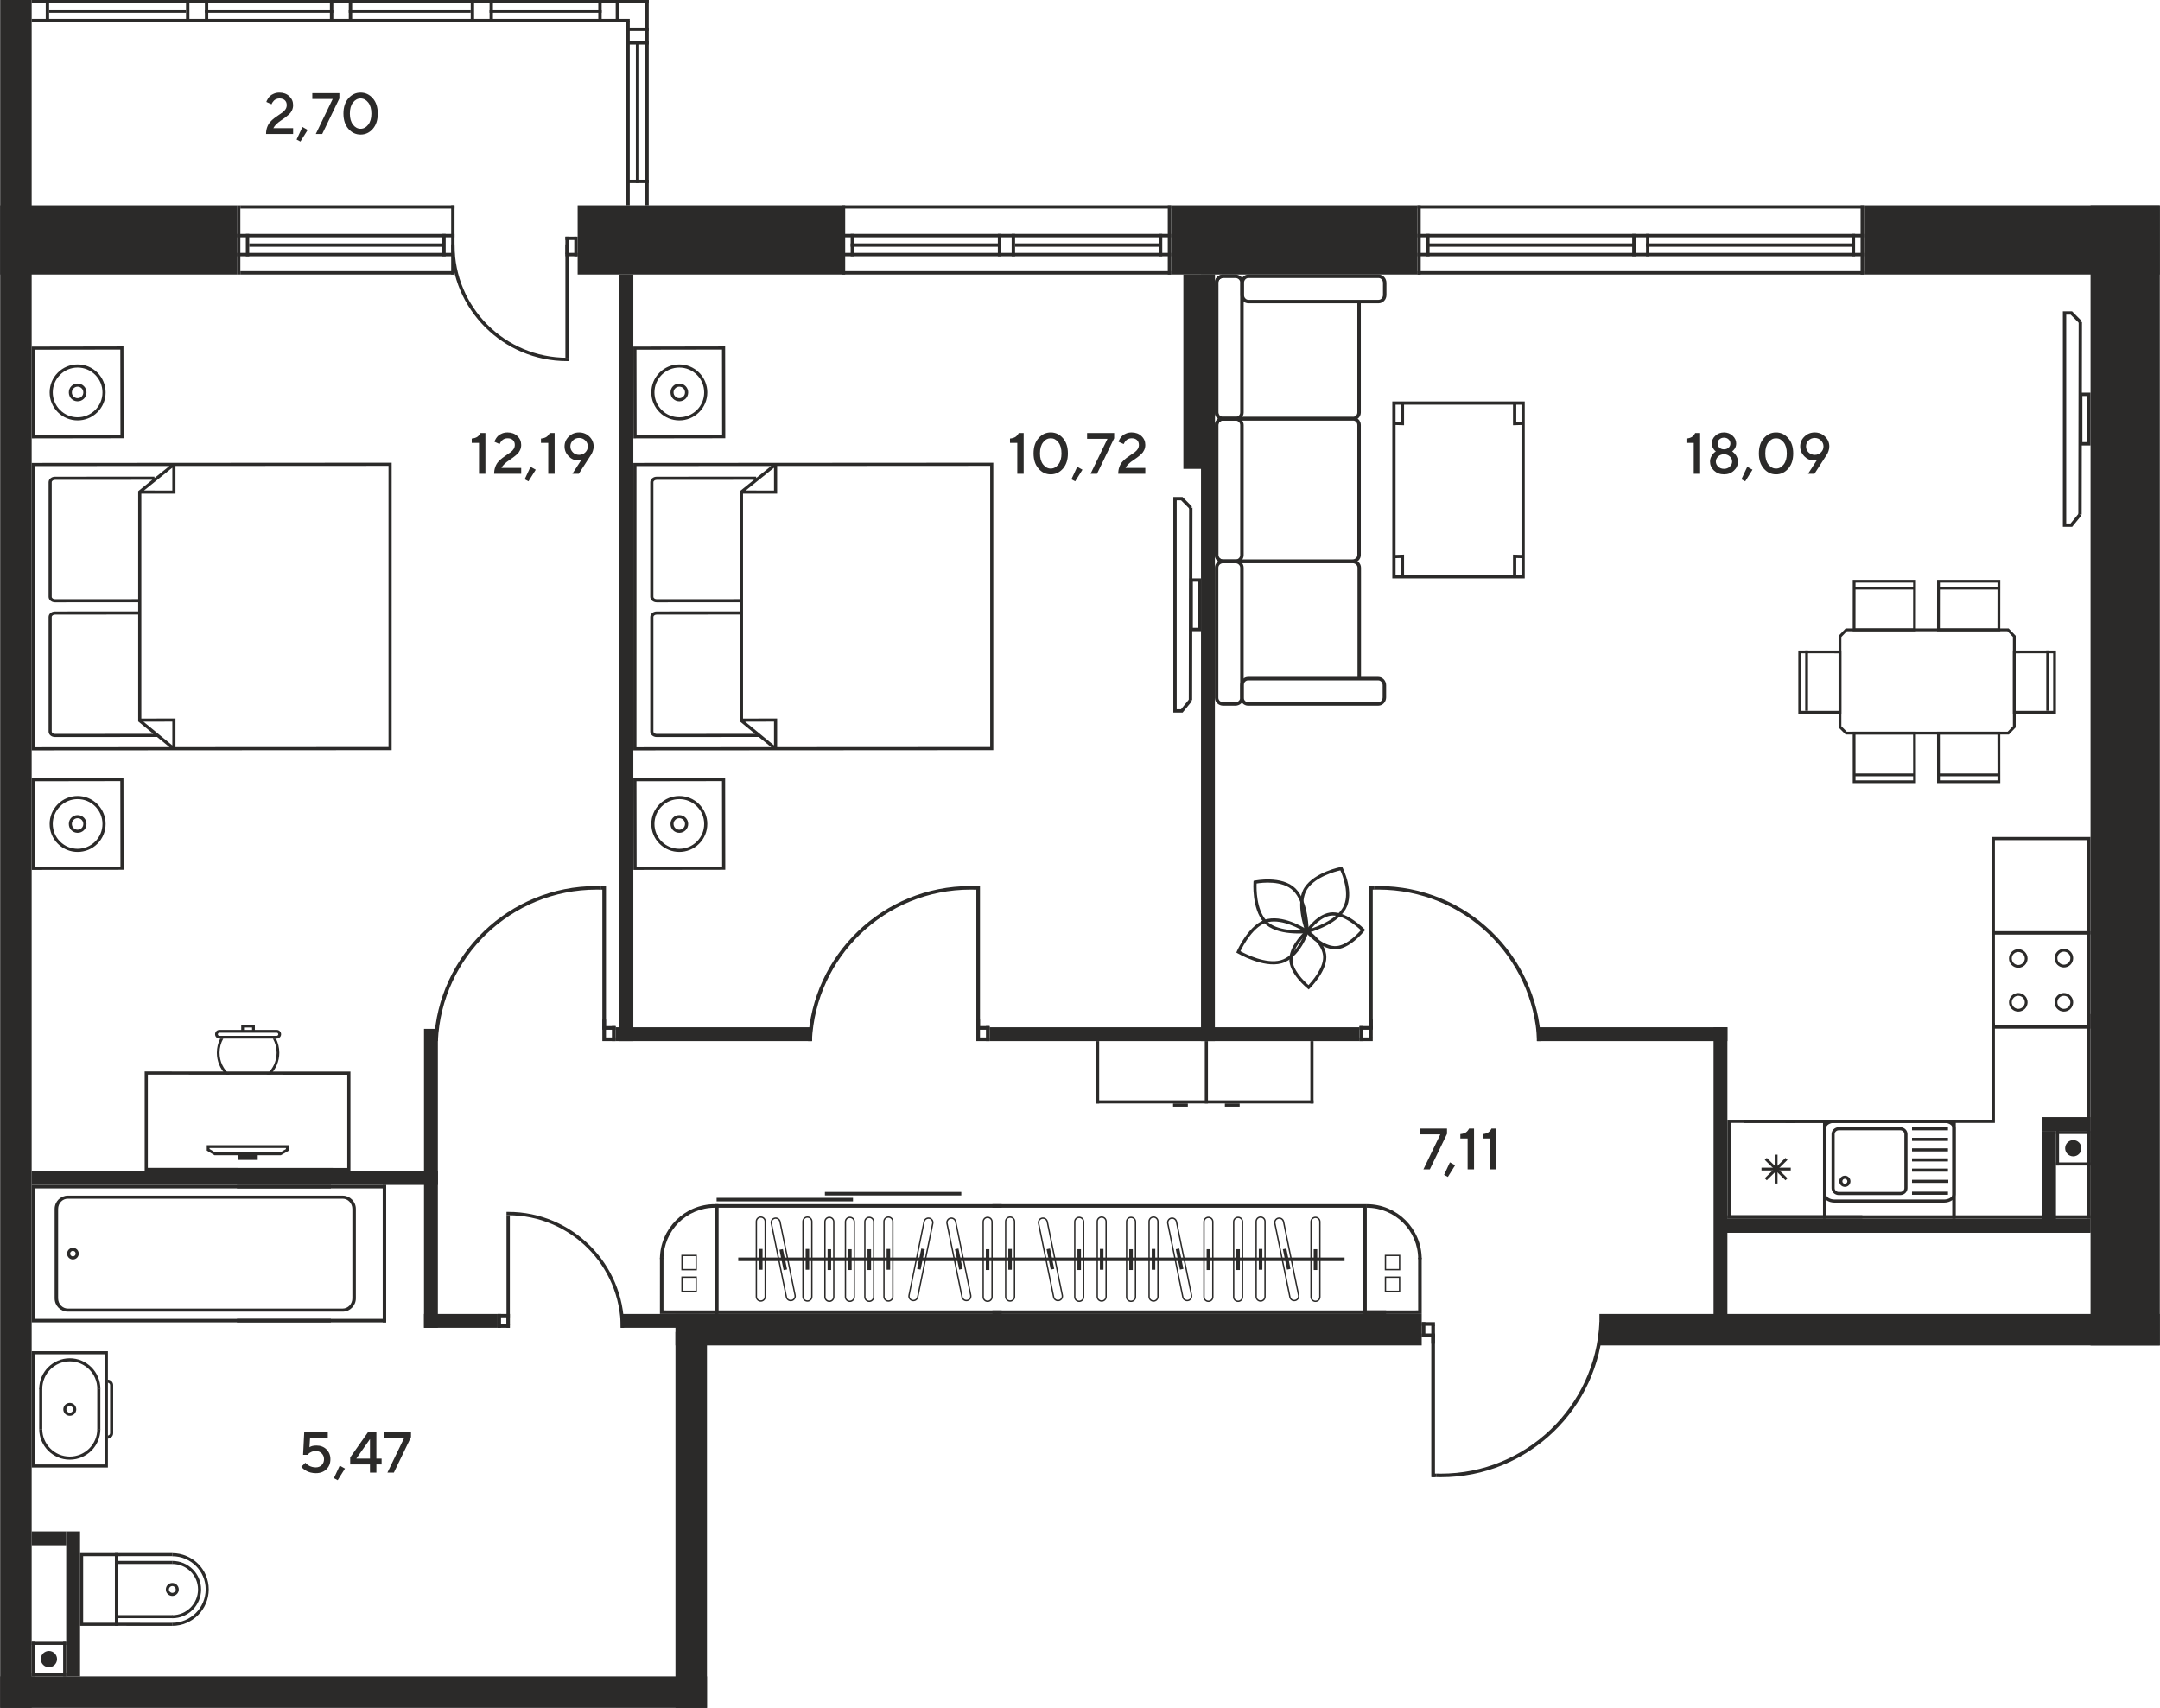 <?xml version="1.0" encoding="UTF-8"?>
<!DOCTYPE svg PUBLIC "-//W3C//DTD SVG 1.1//EN" "http://www.w3.org/Graphics/SVG/1.1/DTD/svg11.dtd">
<!-- Creator: CorelDRAW -->
<svg xmlns="http://www.w3.org/2000/svg" xml:space="preserve" width="1080px" height="854px" version="1.1" style="shape-rendering:geometricPrecision; text-rendering:geometricPrecision; image-rendering:optimizeQuality; fill-rule:evenodd; clip-rule:evenodd"
viewBox="0 0 1080 854.14"
 xmlns:xlink="http://www.w3.org/1999/xlink"
 xmlns:xodm="http://www.corel.com/coreldraw/odm/2003">
 <defs>
  <style type="text/css">
   <![CDATA[
    .fil0 {fill:#2B2A29}
    .fil3 {fill:#2B2A29}
    .fil1 {fill:#2B2A29;fill-rule:nonzero}
    .fil2 {fill:#2B2A29;fill-rule:nonzero}
   ]]>
  </style>
 </defs>
 <g id="Слой_x0020_1">
  <polygon class="fil0" points="288.78,137.29 288.78,102.64 420.88,102.64 420.88,137.29 "/>
  <polygon class="fil0" points="585.57,137.29 585.57,102.64 708.7,102.64 708.7,137.29 "/>
  <polygon class="fil0" points="932.04,137.29 932.04,102.64 1080,102.64 1080,137.29 "/>
  <polygon class="fil0" points="1045.35,102.64 1080,102.64 1080,672.87 1045.35,672.87 "/>
  <g id="_1674906384976">
   <polygon class="fil0" points="585.57,102.64 585.57,104.32 420.88,104.32 420.88,102.64 "/>
   <polygon class="fil0" points="585.57,135.6 585.57,137.29 420.88,137.29 420.88,135.6 "/>
   <polygon class="fil0" points="585.57,116.97 585.57,118.66 420.88,118.66 420.88,116.97 "/>
   <polygon class="fil0" points="585.57,126.46 585.57,128.14 420.88,128.14 420.88,126.46 "/>
   <polygon class="fil0" points="425.31,116.97 427,116.97 427,128.14 425.31,128.14 "/>
   <polygon class="fil0" points="583.89,102.64 585.57,102.64 585.57,137.29 583.89,137.29 "/>
   <polygon class="fil0" points="579.45,116.97 581.14,116.97 581.14,128.14 579.45,128.14 "/>
   <polygon class="fil0" points="420.88,102.64 422.57,102.64 422.57,137.29 420.88,137.29 "/>
   <polygon class="fil0" points="499.77,121.71 499.77,123.4 425.31,123.4 425.31,121.71 "/>
   <polygon class="fil0" points="505.83,116.97 507.53,116.97 507.53,128.14 505.83,128.14 "/>
   <polygon class="fil0" points="498.92,116.97 500.61,116.97 500.61,128.14 498.92,128.14 "/>
   <polygon class="fil0" points="580.3,121.71 580.3,123.4 507.52,123.4 507.52,121.71 "/>
  </g>
  <polygon class="fil0" points="932.04,102.64 932.04,104.32 708.7,104.32 708.7,102.64 "/>
  <polygon class="fil0" points="932.04,135.6 932.04,137.29 708.7,137.29 708.7,135.6 "/>
  <polygon class="fil0" points="932.04,116.97 932.04,118.66 708.7,118.66 708.7,116.97 "/>
  <polygon class="fil0" points="932.04,126.46 932.04,128.14 708.7,128.14 708.7,126.46 "/>
  <polygon class="fil0" points="713.13,116.97 714.82,116.97 714.82,128.14 713.13,128.14 "/>
  <polygon class="fil0" points="930.36,102.64 932.04,102.64 932.04,137.29 930.36,137.29 "/>
  <polygon class="fil0" points="925.93,116.97 927.61,116.97 927.61,128.14 925.93,128.14 "/>
  <polygon class="fil0" points="708.7,102.64 710.39,102.64 710.39,137.29 708.7,137.29 "/>
  <polygon class="fil0" points="817.83,121.71 817.83,123.4 713.13,123.4 713.13,121.71 "/>
  <polygon class="fil0" points="823.06,116.97 824.74,116.97 824.74,128.14 823.06,128.14 "/>
  <polygon class="fil0" points="816.14,116.97 817.83,116.97 817.83,128.14 816.14,128.14 "/>
  <polygon class="fil0" points="925.93,121.71 925.93,123.4 823.06,123.4 823.06,121.71 "/>
  <polygon class="fil0" points="1080,672.87 1080,657.13 799.76,657.13 799.76,672.87 "/>
  <polygon class="fil0" points="710.88,672.87 710.88,657.13 337.7,657.13 337.7,672.87 "/>
  <polygon class="fil0" points="337.7,854.14 353.45,854.14 353.45,666.15 337.7,666.15 "/>
  <polygon class="fil0" points="353.45,854.14 353.45,838.39 0,838.39 0,854.14 "/>
  <polygon class="fil0" points="218.88,592.61 218.88,585.68 15.75,585.68 15.75,592.61 "/>
  <polygon class="fil0" points="591.7,234.49 607.45,234.49 607.45,137.29 591.7,137.29 "/>
  <g id="_1674497201264">
   <polygon class="fil0" points="717.51,661.22 717.51,663.05 710.88,663.05 710.88,661.22 "/>
   <polygon class="fil0" points="717.51,666.91 717.51,668.74 710.88,668.74 710.88,666.91 "/>
   <polygon class="fil0" points="710.88,661.22 712.71,661.22 712.71,668.74 710.88,668.74 "/>
   <polygon class="fil0" points="715.68,662.69 717.51,662.69 717.51,672.02 715.68,672.02 "/>
   <polygon class="fil0" points="717.51,738.75 715.68,738.75 715.68,667.35 717.51,667.35 "/>
   <path class="fil0" d="M720.48 738.78c43.64,0 79.24,-34.4 81.18,-77.56l-1.9 0c-1.9,42.17 -36.69,75.78 -79.33,75.78 -0.69,0 -1.37,-0.01 -2.06,-0.03l0 1.78c0.7,0.02 1.41,0.03 2.11,0.03z"/>
   <polygon class="fil0" points="715.94,738.75 715.94,736.97 718.37,736.97 718.37,738.75 "/>
  </g>
  <g id="_1674497198864">
   <polygon class="fil0" points="488.16,520.69 488.16,518.86 494.8,518.86 494.8,520.69 "/>
   <polygon class="fil0" points="488.16,515 488.16,513.17 494.8,513.17 494.8,515 "/>
   <polygon class="fil0" points="494.8,520.69 492.97,520.69 492.97,513.17 494.8,513.17 "/>
   <polygon class="fil0" points="489.99,519.23 488.16,519.23 488.16,509.89 489.99,509.89 "/>
   <polygon class="fil0" points="488.16,443.16 489.99,443.16 489.99,514.56 488.16,514.56 "/>
   <path class="fil0" d="M485.19 443.14c-43.63,0 -79.24,34.39 -81.18,77.55l1.91 0c1.9,-42.17 36.69,-75.78 79.32,-75.78 0.69,0 1.38,0.01 2.07,0.03l0 -1.78c-0.7,-0.02 -1.41,-0.02 -2.12,-0.02z"/>
   <polygon class="fil0" points="489.74,443.16 489.74,444.94 487.31,444.94 487.31,443.16 "/>
  </g>
  <g id="_1674497192480">
   <polygon class="fil0" points="254.88,664.05 254.88,662.37 248.76,662.37 248.76,664.05 "/>
   <polygon class="fil0" points="254.88,658.81 254.88,657.13 248.76,657.13 248.76,658.81 "/>
   <polygon class="fil0" points="248.76,664.05 250.46,664.05 250.46,657.13 248.76,657.13 "/>
   <polygon class="fil0" points="253.2,662.7 254.88,662.7 254.88,657.13 253.2,657.13 "/>
   <polygon class="fil0" points="254.88,607.78 253.2,607.78 253.2,664.05 254.88,664.05 "/>
   <path class="fil0" d="M253.2 606.09l0.84 -0.01c32.01,0 57.97,25.96 57.97,57.97l-1.68 0c0,-31.08 -25.2,-56.29 -56.29,-56.29l-0.84 0.02 0 -1.69z"/>
  </g>
  <g id="_1674497189408">
   <path class="fil0" d="M28.98 649.32c0,2.82 2.17,5.12 4.84,5.12l137.46 0c2.67,0 4.84,-2.3 4.84,-5.12l0 -44.71c0,-2.82 -2.17,-5.11 -4.84,-5.11l-137.46 0c-2.67,0 -4.84,2.29 -4.84,5.11l0 44.71zm148.89 -44.71l0 44.71c0,3.67 -2.96,6.66 -6.59,6.66l-137.46 0c-3.63,0 -6.59,-2.99 -6.59,-6.66l0 -44.71c0,-3.67 2.96,-6.65 6.59,-6.65l137.46 0c3.63,0 6.59,2.98 6.59,6.65z"/>
   <path class="fil0" d="M34.99 626.97c0,0.11 0.02,0.23 0.05,0.35 0.09,0.35 0.32,0.65 0.63,0.84 0.32,0.19 0.69,0.24 1.05,0.15 0.72,-0.19 1.18,-0.96 0.99,-1.69 -0.09,-0.35 -0.32,-0.66 -0.63,-0.84 -0.33,-0.19 -0.7,-0.24 -1.05,-0.15 -0.61,0.16 -1.04,0.71 -1.04,1.34zm4.3 0c0,0 0,0 0,0 0,1.33 -0.9,2.49 -2.19,2.82 -0.75,0.2 -1.54,0.09 -2.21,-0.31 -0.67,-0.4 -1.14,-1.03 -1.34,-1.78 -0.39,-1.55 0.57,-3.17 2.1,-3.56 0.75,-0.19 1.54,-0.08 2.2,0.32 0.68,0.39 1.15,1.03 1.35,1.78 0.06,0.24 0.09,0.48 0.09,0.73z"/>
   <polygon class="fil0" points="163.63,594.35 159.96,594.35 17.49,594.35 17.49,659.59 159.96,659.59 163.63,659.59 165.37,659.59 165.37,661.33 15.75,661.33 15.75,592.61 165.37,592.61 165.37,594.35 "/>
   <polygon class="fil0" points="118.41,592.61 118.41,594.35 193.04,594.35 193.04,592.61 "/>
   <polygon class="fil0" points="118.41,659.59 118.41,661.33 193.04,661.33 193.04,659.59 "/>
   <polygon class="fil0" points="193.04,592.61 191.3,592.61 191.3,661.33 193.04,661.33 "/>
  </g>
  <g id="_1674497181968">
   <path class="fil0" d="M33.11 704.85c0,-0.94 0.76,-1.7 1.7,-1.7 0.94,0 1.7,0.76 1.7,1.7 0,0.94 -0.76,1.7 -1.7,1.7 -0.94,0 -1.7,-0.76 -1.7,-1.7zm4.94 0c0,-1.79 -1.45,-3.24 -3.24,-3.24 -1.79,0 -3.24,1.45 -3.24,3.24 0,1.79 1.45,3.24 3.24,3.24 1.79,0 3.24,-1.45 3.24,-3.24z"/>
   <path class="fil0" d="M52.34 677.3l0 55.1 -35.06 0 0 -55.1 35.06 0zm1.53 56.63l0 -58.16 -38.12 0 0 58.16 38.12 0z"/>
   <path class="fil0" d="M56.51 716.75l0 -24c0,-1.51 -1.23,-2.75 -2.75,-2.75l0 1.54c0.67,0 1.22,0.55 1.22,1.21l0 24c0,0.67 -0.55,1.21 -1.22,1.21l0 1.54c1.52,0 2.75,-1.24 2.75,-2.75z"/>
   <path class="fil0" d="M50.11 694.61c0,-8.44 -6.87,-15.3 -15.3,-15.3 -8.43,0 -15.29,6.86 -15.29,15.3l1.53 0c0,-7.59 6.17,-13.76 13.76,-13.76 7.59,0 13.76,6.17 13.76,13.76l1.54 0z"/>
   <path class="fil0" d="M50.11 714.72l-1.54 0c0,7.58 -6.17,13.75 -13.76,13.75 -7.59,0 -13.76,-6.17 -13.76,-13.75l-1.53 0c0,8.43 6.86,15.29 15.29,15.29 8.43,0 15.3,-6.86 15.3,-15.29z"/>
   <polygon class="fil0" points="21.05,714.72 21.05,694.29 19.52,694.29 19.52,714.72 "/>
   <polygon class="fil0" points="50.1,714.88 50.1,694.47 48.56,694.47 48.56,714.88 "/>
  </g>
  <g id="_1674497182304">
   <path class="fil0" d="M57.37 811.58l0 -33.32 -15.88 0 0 33.32 15.88 0zm1.54 -34.85l0 36.39 -18.96 0 0 -36.39 18.96 0z"/>
   <polygon class="fil0" points="86.14,778.25 58.94,778.26 58.94,811.58 86.1,811.6 86.1,813.13 57.4,813.11 57.4,776.73 86.14,776.71 "/>
   <path class="fil0" d="M104.3 794.85c0,10.08 -8.2,18.28 -18.27,18.28l0 -1.54c9.23,0 16.74,-7.51 16.74,-16.74 0,-9.13 -7.48,-16.55 -16.67,-16.55l0 -1.54c10.03,0 18.2,8.12 18.2,18.09z"/>
   <path class="fil0" d="M84.39 794.93c0,0.93 0.76,1.7 1.69,1.7 0.94,0 1.71,-0.77 1.71,-1.7 0,-0.95 -0.77,-1.71 -1.71,-1.71 -0.93,0 -1.69,0.76 -1.69,1.71zm4.93 0c0,1.78 -1.45,3.23 -3.24,3.23 -1.78,0 -3.23,-1.45 -3.23,-3.23 0,-1.79 1.45,-3.25 3.23,-3.25 1.79,0 3.24,1.46 3.24,3.25z"/>
   <path class="fil0" d="M100.49 794.91c0,7.95 -6.47,14.41 -14.41,14.41l0 -1.53c7.09,0 12.87,-5.78 12.87,-12.88 0,-7.02 -5.75,-12.73 -12.82,-12.73l0 -1.53c7.91,0 14.36,6.4 14.36,14.26z"/>
   <polygon class="fil0" points="86.3,807.75 86.3,809.28 58.17,809.28 58.17,807.75 "/>
   <polygon class="fil0" points="86.19,780.65 86.19,782.18 57.96,782.18 57.96,780.65 "/>
  </g>
  <path class="fil0" d="M997.52 467.31l46.25 0 0 45.56 -46.25 0 0 -45.56zm47.83 -1.58l-49.41 0 0 48.73 49.41 0 0 -48.73z"/>
  <path class="fil0" d="M1009.21 504.54c-1.79,0 -3.25,-1.46 -3.25,-3.26 0,-1.79 1.46,-3.25 3.25,-3.25 1.8,0 3.26,1.46 3.26,3.25 0,1.8 -1.46,3.26 -3.26,3.26zm0 -7.91c-2.56,0 -4.64,2.09 -4.64,4.65 0,2.57 2.08,4.65 4.64,4.65 2.57,0 4.66,-2.09 4.66,-4.65 0,-2.56 -2.09,-4.65 -4.66,-4.65z"/>
  <path class="fil0" d="M1009.21 482.6c-1.79,0 -3.25,-1.46 -3.25,-3.25 0,-1.8 1.46,-3.26 3.25,-3.26 1.8,0 3.26,1.46 3.26,3.26 0,1.79 -1.46,3.25 -3.26,3.25zm0 -7.9c-2.56,0 -4.64,2.09 -4.64,4.65 0,2.56 2.08,4.65 4.64,4.65 2.57,0 4.66,-2.09 4.66,-4.65 0,-2.56 -2.09,-4.65 -4.66,-4.65z"/>
  <path class="fil0" d="M1032.02 504.54c-1.8,0 -3.26,-1.46 -3.26,-3.26 0,-1.79 1.46,-3.25 3.26,-3.25 1.79,0 3.25,1.46 3.25,3.25 0,1.8 -1.46,3.26 -3.25,3.26zm0 -7.91c-2.56,0 -4.65,2.09 -4.65,4.65 0,2.57 2.09,4.65 4.65,4.65 2.56,0 4.65,-2.09 4.65,-4.65 0,-2.56 -2.09,-4.65 -4.65,-4.65z"/>
  <path class="fil0" d="M1032.02 482.44c-1.79,0 -3.25,-1.46 -3.25,-3.26 0,-1.79 1.45,-3.25 3.25,-3.25 1.79,0 3.25,1.46 3.25,3.25 0,1.8 -1.46,3.26 -3.25,3.26zm0 -7.9c-2.56,0 -4.65,2.08 -4.65,4.64 0,2.57 2.09,4.66 4.65,4.66 2.56,0 4.65,-2.09 4.65,-4.66 0,-2.56 -2.09,-4.65 -4.65,-4.64z"/>
  <path class="fil0" d="M950.2 565.3c1.13,0 2.05,0.86 2.05,1.91l0 27c0,1.05 -0.92,1.91 -2.05,1.91l-30.76 0c-1.13,0 -2.05,-0.86 -2.05,-1.91l0 -27c0,-1.05 0.92,-1.91 2.05,-1.91l30.76 0zm-30.76 32.38l30.76 0c1.98,0 3.61,-1.56 3.61,-3.47l0 -27c0,-1.91 -1.63,-3.46 -3.61,-3.46l-30.76 0c-1.99,0 -3.61,1.55 -3.61,3.46l0 27c0,1.91 1.62,3.47 3.61,3.47z"/>
  <path class="fil0" d="M922.5 589.54c0.69,0 1.24,0.56 1.24,1.25 0,0.69 -0.55,1.24 -1.24,1.24 -0.69,0 -1.25,-0.55 -1.25,-1.24 0,-0.69 0.56,-1.25 1.25,-1.25zm0 4.05c1.54,0 2.8,-1.26 2.8,-2.8 0,-1.55 -1.26,-2.8 -2.8,-2.8 -1.55,0 -2.8,1.25 -2.8,2.8 0,1.54 1.25,2.8 2.8,2.8z"/>
  <path class="fil0" d="M972.05 561.53c2.3,0 4.25,1.16 4.25,2.53l0 33.3c0,1.37 -1.95,2.54 -4.25,2.54l-54.66 0c-2.3,0 -4.25,-1.17 -4.25,-2.54l0 -33.3c0,-1.37 1.95,-2.53 4.25,-2.53l54.66 0zm-54.66 39.92l54.66 0c3.2,0 5.8,-1.84 5.8,-4.09l0 -33.3c0,-2.26 -2.6,-4.09 -5.8,-4.09l-54.66 0c-3.2,0 -5.81,1.83 -5.81,4.09l0 33.3c0,2.25 2.61,4.09 5.81,4.09z"/>
  <polygon class="fil0" points="956.08,565.3 974.06,565.3 974.06,563.75 956.08,563.75 "/>
  <polygon class="fil0" points="956.08,597.54 974.06,597.54 974.06,595.98 956.08,595.98 "/>
  <polygon class="fil0" points="956.08,580.87 974.06,580.87 974.06,579.31 956.08,579.31 "/>
  <polygon class="fil0" points="956.08,570.61 974.06,570.61 974.06,569.05 956.08,569.05 "/>
  <polygon class="fil0" points="956.08,575.85 974.06,575.85 974.06,574.3 956.08,574.3 "/>
  <polygon class="fil0" points="956.08,585.99 974.06,585.99 974.06,584.44 956.08,584.44 "/>
  <polygon class="fil0" points="956.08,591.59 974.23,591.59 974.23,590.04 956.08,590.04 "/>
  <polygon class="fil0" points="977.04,559.97 977.04,561.55 911.58,561.55 911.58,559.97 "/>
  <polygon class="fil0" points="977.04,607.8 977.04,609.38 911.58,609.38 911.58,607.8 "/>
  <polygon class="fil0" points="977.85,609.38 976.27,609.38 976.27,559.97 977.85,559.97 "/>
  <polygon class="fil0" points="895.44,583.98 895.44,585.38 880.81,585.38 880.81,583.98 "/>
  <polygon class="fil0" points="888.83,577.47 888.83,591.9 887.4,591.9 887.4,577.47 "/>
  <polygon class="fil0" points="893.8,589.28 892.79,590.28 882.44,580.08 883.45,579.09 "/>
  <polygon class="fil0" points="893.8,580.08 883.45,590.28 882.44,589.28 892.79,579.09 "/>
  <path class="fil0" d="M911.57 607.79l0 -46.21 -46.21 0 0 46.21 46.21 0zm1.59 -47.81l0 49.4 -49.4 0 0 -49.4 49.4 0z"/>
  <polygon class="fil0" points="872.11,559.97 872.11,561.62 897.62,561.62 897.62,559.97 "/>
  <polygon class="fil0" points="931.24,609.38 863.76,609.38 863.76,607.8 931.24,607.8 "/>
  <polygon class="fil0" points="1043.77,507.15 1045.35,507.15 1045.35,609.38 1043.77,609.38 "/>
  <polygon class="fil0" points="977.04,609.38 977.04,607.8 1045.35,607.8 1045.35,609.38 "/>
  <polygon class="fil0" points="977.85,609.38 976.27,609.38 976.27,561.3 977.85,561.3 "/>
  <polygon class="fil0" points="911.58,559.97 913.16,559.97 913.16,609.38 911.58,609.38 "/>
  <polygon class="fil0" points="892.85,561.6 892.85,559.97 995.94,559.97 995.94,561.6 "/>
  <path class="fil0" d="M1043.77 420.16l-46.25 0 0 45.57 46.25 0 0 -45.57zm-47.83 -1.58l49.41 0 0 48.73 -49.41 0 0 -48.73z"/>
  <g id="_1674497222624">
   <path class="fil0" d="M611.69 279.94l64.68 0c2.29,0 4.15,1.78 4.15,3.96l0 55.35 -1.74 0 0 -55.35c0,-1.22 -1.08,-2.22 -2.41,-2.22l-64.68 0 0 -1.74z"/>
   <path class="fil0" d="M676.28 279.77c1.32,0 2.41,-1 2.41,-2.22l0 -65.06c0,-1.23 -1.09,-2.22 -2.41,-2.22l-64.68 0c-1.33,0 -2.41,0.99 -2.41,2.22l0 65.06c0,1.22 1.08,2.22 2.41,2.22l64.68 0zm-64.68 -71.24l64.68 0c2.29,0 4.15,1.77 4.15,3.96l0 65.06c0,2.18 -1.86,3.96 -4.15,3.96l-64.68 0c-2.29,0 -4.15,-1.78 -4.15,-3.96l0 -65.06c0,-2.19 1.86,-3.96 4.15,-3.96z"/>
   <path class="fil0" d="M617.7 279.84c1.33,0 2.41,-0.99 2.41,-2.22l0 -65.06c0,-1.22 -1.08,-2.22 -2.41,-2.22l-6.1 0c-1.33,0 -2.41,1 -2.41,2.22l0 65.06c0,1.23 1.08,2.22 2.41,2.22l6.1 0zm-6.1 -71.24l6.1 0c2.29,0 4.15,1.78 4.15,3.96l0 65.06c0,2.19 -1.86,3.96 -4.15,3.96l-6.1 0c-2.29,0 -4.15,-1.77 -4.15,-3.96l0 -65.06c0,-2.18 1.86,-3.96 4.15,-3.96z"/>
   <path class="fil0" d="M617.7 351.18c1.33,0 2.41,-1 2.41,-2.22l0 -65.06c0,-1.22 -1.08,-2.22 -2.41,-2.22l-6.1 0c-1.33,0 -2.41,1 -2.41,2.22l0 65.06c0,1.22 1.08,2.22 2.41,2.22l6.1 0zm-6.1 -71.24l6.1 0c2.29,0 4.15,1.78 4.15,3.96l0 65.06c0,2.18 -1.86,3.96 -4.15,3.96l-6.1 0c-2.29,0 -4.15,-1.78 -4.15,-3.96l0 -65.06c0,-2.18 1.86,-3.96 4.15,-3.96z"/>
   <path class="fil0" d="M689.13 351.18c1.22,0 2.22,-1.08 2.22,-2.41l0 -6.1c0,-1.33 -1,-2.41 -2.22,-2.41l-65.06 0c-1.22,0 -2.22,1.08 -2.22,2.41l0 6.1c0,1.33 1,2.41 2.22,2.41l65.06 0zm-65.06 -12.66l65.06 0c2.18,0 3.96,1.86 3.96,4.15l0 6.1c0,2.29 -1.78,4.15 -3.96,4.15l-65.06 0c-2.19,0 -3.96,-1.86 -3.96,-4.15l0 -6.1c0,-2.29 1.77,-4.15 3.96,-4.15z"/>
   <path class="fil0" d="M611.6 137.29l0 1.74c-1.33,0 -2.41,0.99 -2.41,2.22l0 65.06c0,1.22 1.08,2.22 2.41,2.22l64.68 0c1.32,0 2.41,-1 2.41,-2.22l0 -55.35 1.74 0 0 55.35c0,2.18 -1.86,3.96 -4.15,3.96l-64.68 0c-2.29,0 -4.15,-1.78 -4.15,-3.96l0 -65.06c0,-2.18 1.86,-3.96 4.15,-3.96z"/>
   <path class="fil0" d="M617.7 208.53c1.33,0 2.41,-1 2.41,-2.22l0 -65.06c0,-1.23 -1.08,-2.22 -2.41,-2.22l-6.1 0c-1.33,0 -2.41,0.99 -2.41,2.22l0 65.06c0,1.22 1.08,2.22 2.41,2.22l6.1 0zm-6.1 -71.24l6.1 0c2.29,0 4.15,1.78 4.15,3.96l0 65.06c0,2.18 -1.86,3.96 -4.15,3.96l-6.1 0c-2.29,0 -4.15,-1.78 -4.15,-3.96l0 -65.06c0,-2.18 1.86,-3.96 4.15,-3.96z"/>
   <path class="fil0" d="M689.29 149.95c1.23,0 2.22,-1.08 2.22,-2.41l0 -6.1c0,-1.33 -0.99,-2.41 -2.22,-2.41l-65.06 0c-1.22,0 -2.22,1.08 -2.22,2.41l0 6.1c0,1.33 1,2.41 2.22,2.41l65.06 0zm-65.06 -12.66l65.06 0c2.18,0 3.96,1.86 3.96,4.15l0 6.1c0,2.29 -1.77,4.15 -3.96,4.15l-65.06 0c-2.18,0 -3.96,-1.86 -3.96,-4.15l0 -6.1c0,-2.29 1.78,-4.15 3.96,-4.15z"/>
   <path class="fil0" d="M760.78 287.63l0 -85.23 -62.97 0 0 85.23 62.97 0zm1.63 -86.86l0 88.49 -66.23 0 0 -88.49 66.23 0z"/>
   <polygon class="fil0" points="761.62,212.52 756.54,212.67 756.54,201.59 758.17,201.59 758.17,210.98 761.57,210.88 "/>
   <polygon class="fil0" points="702.05,201.59 702.05,212.67 696.97,212.52 697.02,210.88 700.42,210.98 700.42,201.59 "/>
   <polygon class="fil0" points="761.62,277.52 761.57,279.15 758.17,279.05 758.17,288.45 756.54,288.45 756.54,277.36 "/>
   <polygon class="fil0" points="702.05,277.36 702.05,288.45 700.42,288.45 700.42,279.05 697.02,279.15 696.97,277.52 "/>
  </g>
  <g id="_1674497221808">
   <path class="fil0" d="M73.84 584.06l99.74 0.06 0 -46.62 -99.74 -0.06 0 46.62zm101.32 1.64l-102.9 -0.06 0 -49.78 102.9 0.06 0 49.78z"/>
   <path class="fil0" d="M109.64 516.49c-0.43,0 -0.78,0.34 -0.78,0.77 0,0.43 0.35,0.78 0.78,0.78l28.67 0c0.43,0 0.77,-0.35 0.77,-0.78 0,-0.43 -0.34,-0.77 -0.77,-0.77l-28.67 0zm28.67 2.94l-28.67 0c-1.2,0 -2.17,-0.97 -2.17,-2.17 0,-1.2 0.97,-2.17 2.17,-2.17l28.67 0c1.2,0 2.17,0.97 2.17,2.17 0,1.2 -0.97,2.17 -2.17,2.17z"/>
   <polygon class="fil0" points="127.36,515.96 125.97,515.96 125.97,513.88 121.94,513.88 121.94,515.79 120.55,515.79 120.55,512.49 127.36,512.49 "/>
   <path class="fil0" d="M107.55 576.36l32.47 0 2.87 -1.66 0.01 -0.57 -38.19 0 0 0.52 2.84 1.71zm32.84 1.39l-33.23 0 -3.84 -2.31 0 -2.71 40.98 0 -0.01 2.77 -3.9 2.25z"/>
   <polygon class="fil0" points="119.11,579.79 119.11,577.26 128.5,577.26 128.5,579.79 "/>
   <path class="fil0" d="M119.41 579.49l8.79 0 0 -1.93 -8.79 0 0 1.93zm9.39 0.61l-9.99 0 0 -3.14 9.99 0 0 3.14z"/>
   <path class="fil0" d="M137.9 519.43c1.08,2.13 1.69,4.53 1.69,7.08 0,4.26 -1.71,8.12 -4.48,10.94l-1.97 0c3.12,-2.62 5.11,-6.55 5.11,-10.94 0,-2.58 -0.68,-4.99 -1.87,-7.08l1.52 0zm-25.06 18.02c-2.77,-2.82 -4.48,-6.68 -4.48,-10.94 0,-2.55 0.61,-4.95 1.69,-7.08l1.52 0c-1.19,2.09 -1.87,4.5 -1.87,7.08 0,4.39 1.98,8.32 5.11,10.94l-1.97 0z"/>
  </g>
  <polygon class="fil0" points="1040.83,160.45 1039.64,161.63 1035.41,157.36 1033.19,157.36 1033.19,261.81 1035.36,261.81 1039.42,256.8 1040.72,257.85 1036.16,263.49 1031.51,263.49 1031.51,155.68 1036.11,155.68 "/>
  <polygon class="fil0" points="1041.07,161.04 1040.91,257.32 1039.23,257.32 1039.4,161.04 "/>
  <path class="fil0" d="M1043.67 221.11l0 -23.06 -2.4 0 0 23.06 2.4 0zm1.68 -24.74l0 26.42 -5.76 0 0 -26.42 5.76 0z"/>
  <g id="_1674497211872">
   <polygon class="fil0" points="548.02,550.3 548.02,551.88 656.78,551.88 656.78,550.3 "/>
   <polygon class="fil0" points="655.2,551.88 656.78,551.88 656.78,520.69 655.2,520.69 "/>
   <polygon class="fil0" points="548.01,551.88 549.59,551.88 549.59,520.69 548.01,520.69 "/>
   <polygon class="fil0" points="602.4,551.88 603.98,551.88 603.98,520.69 602.4,520.69 "/>
   <polygon class="fil0" points="586.54,551.88 586.54,553.46 593.93,553.46 593.93,551.88 "/>
   <polygon class="fil0" points="612.45,551.88 612.45,553.46 619.84,553.46 619.84,551.88 "/>
  </g>
  <g id="_1674497210384">
   <path class="fil1" d="M628.32 441.87c-0.11,2.58 -0.18,12.85 4.83,18.47 4.98,5.57 16.64,5.04 19.6,4.8 -0.07,-2.95 -0.68,-14.3 -6.12,-19.66 -5.38,-5.33 -15.69,-4.04 -18.31,-3.61zm3.65 19.53c-6.21,-6.95 -5.21,-20.24 -5.21,-20.28l0.06 -0.6 0.59 -0.11c0.05,0 13.53,-2.8 20.34,3.93 6.75,6.67 6.6,21.49 6.6,21.53l-0.01 0.69 -0.68 0.09c-0.05,0.01 -15.44,1.76 -21.69,-5.25z"/>
   <path class="fil1" d="M670.2 435.28c-2.59,0.59 -12.48,3.19 -16.59,9.45 -4.09,6.23 -0.56,17.34 0.44,20.17 2.81,-0.82 13.62,-4.35 17.41,-11 3.76,-6.6 -0.18,-16.24 -1.26,-18.62zm-17.92 8.58c5.12,-7.8 18.16,-10.26 18.19,-10.27l0.6 -0.14 0.29 0.56c0.01,0.03 6.22,12.36 1.48,20.68 -4.69,8.23 -19.06,11.94 -19.1,11.95l-0.68 0.16 -0.25 -0.65c-0.01,-0.04 -5.69,-14.43 -0.53,-22.29z"/>
   <path class="fil1" d="M652.59 466.19c-2.21,-1.4 -11.05,-6.58 -18.41,-5.05 -7.28,1.52 -12.65,11.85 -13.95,14.57 2.63,1.44 12.75,6.55 20.08,4.54 7.33,-2.01 11.36,-11.61 12.28,-14.06zm-18.74 -6.61c9.13,-1.89 20.12,5.6 20.15,5.62l0.5 0.34 -0.19 0.57c-0.01,0.04 -4.34,13.14 -13.57,15.67 -9.16,2.51 -21.89,-5.02 -21.93,-5.04l-0.64 -0.35 0.3 -0.67c0.02,-0.04 6.17,-14.22 15.38,-16.14z"/>
   <path class="fil1" d="M653.66 466.8c-1.64,1.54 -7.05,7 -7.37,12.65 -0.32,5.58 6.02,11.52 7.98,13.23 1.76,-1.88 7.36,-8.27 7.33,-14 -0.04,-5.69 -6.1,-10.54 -7.94,-11.88zm-8.96 12.56c0.42,-7.35 8.34,-14.15 8.36,-14.17l0.47 -0.43 0.53 0.37c0.02,0.02 9.08,5.96 9.13,13.54 0.04,7.5 -8.26,15.62 -8.28,15.64l-0.52 0.54 -0.57 -0.48c-0.03,-0.02 -9.55,-7.58 -9.12,-15.01z"/>
   <path class="fil1" d="M654.57 465.8c1.55,1.64 7.01,7.05 12.66,7.37 5.58,0.32 11.52,-6.02 13.22,-7.98 -1.87,-1.76 -8.27,-7.36 -14,-7.33 -5.69,0.03 -10.53,6.1 -11.88,7.94zm12.57 8.96c-7.36,-0.42 -14.15,-8.34 -14.18,-8.36l-0.43 -0.47 0.37 -0.52c0.02,-0.03 5.96,-9.09 13.54,-9.14 7.5,-0.04 15.62,8.26 15.65,8.28l0.54 0.51 -0.49 0.58c-0.02,0.02 -7.57,9.54 -15,9.12z"/>
  </g>
  <polygon class="fil0" points="218.88,514.56 211.95,514.56 211.95,664.05 218.88,664.05 "/>
  <polygon class="fil0" points="248.76,664.05 248.76,657.13 211.95,657.13 211.95,664.05 "/>
  <polygon class="fil0" points="316.63,137.29 309.7,137.29 309.7,520.69 316.63,520.69 "/>
  <polygon class="fil0" points="607.45,137.29 600.51,137.29 600.51,520.69 607.45,520.69 "/>
  <polygon class="fil0" points="406.04,520.69 406.04,513.76 307.77,513.76 307.77,520.69 "/>
  <polygon class="fil0" points="679.76,520.69 679.76,513.76 494.8,513.76 494.8,520.69 "/>
  <polygon class="fil0" points="863.76,520.69 863.76,513.76 768.45,513.76 768.45,520.69 "/>
  <polygon class="fil0" points="863.76,513.76 856.83,513.76 856.83,664.05 863.76,664.05 "/>
  <g id="_1638689799712">
   <path class="fil0" d="M318.27 217.68l42.77 -0.06 -0.07 -42.78 -42.77 0.07 0.07 42.77zm44.34 1.5l-45.91 0.07 -0.07 -45.9 45.91 -0.08 0.07 45.91z"/>
   <path class="fil0" d="M327.19 196.26c0,3.33 1.29,6.45 3.63,8.79 4.85,4.85 12.74,4.85 17.59,0 2.35,-2.34 3.64,-5.46 3.64,-8.79 0,-3.32 -1.29,-6.44 -3.64,-8.79 -2.35,-2.35 -5.47,-3.64 -8.79,-3.64 -3.32,0 -6.44,1.29 -8.8,3.64 -2.34,2.35 -3.63,5.47 -3.63,8.79zm26.43 0c0,3.74 -1.46,7.26 -4.1,9.9 -5.46,5.46 -14.34,5.46 -19.8,0 -2.65,-2.64 -4.1,-6.16 -4.1,-9.9 0,-3.74 1.45,-7.25 4.1,-9.9 2.64,-2.64 6.16,-4.1 9.9,-4.1 3.74,0 7.25,1.46 9.9,4.1 2.64,2.65 4.1,6.16 4.1,9.9z"/>
   <path class="fil0" d="M336.74 196.26c0,0.77 0.3,1.49 0.85,2.04 0.54,0.54 1.26,0.84 2.03,0.84 0.76,0 1.48,-0.3 2.03,-0.84 1.09,-1.09 1.09,-2.98 0,-4.07 -0.55,-0.55 -1.27,-0.85 -2.03,-0.85 -0.77,0 -1.49,0.3 -2.03,0.85 -0.55,0.54 -0.85,1.27 -0.85,2.03zm7.32 0c0,1.19 -0.46,2.31 -1.3,3.15 -0.84,0.83 -1.96,1.3 -3.14,1.3 -1.19,0 -2.31,-0.47 -3.14,-1.3 -1.68,-1.68 -1.68,-4.61 0,-6.29 0.83,-0.84 1.95,-1.3 3.14,-1.3 1.18,0 2.3,0.46 3.14,1.3 0.84,0.84 1.3,1.96 1.3,3.14z"/>
   <path class="fil0" d="M318.27 433.49l42.77 -0.07 -0.07 -42.77 -42.77 0.07 0.07 42.77zm44.34 1.5l-45.91 0.07 -0.07 -45.91 45.91 -0.07 0.07 45.91z"/>
   <path class="fil0" d="M327.19 412.07c0,3.32 1.29,6.44 3.63,8.79 4.85,4.85 12.74,4.85 17.59,0 2.35,-2.35 3.64,-5.47 3.64,-8.79 0,-3.32 -1.29,-6.44 -3.64,-8.79 -4.85,-4.85 -12.74,-4.85 -17.59,0 -2.34,2.35 -3.63,5.47 -3.63,8.79zm26.43 0c0,3.74 -1.46,7.26 -4.1,9.9 -5.46,5.46 -14.34,5.46 -19.8,0 -2.65,-2.64 -4.1,-6.16 -4.1,-9.9 0,-3.74 1.45,-7.25 4.1,-9.9 5.46,-5.46 14.34,-5.46 19.8,0 2.64,2.65 4.1,6.16 4.1,9.9z"/>
   <path class="fil0" d="M336.74 412.07c0,0.77 0.3,1.49 0.85,2.03 0.54,0.55 1.26,0.85 2.03,0.85 0.76,0 1.48,-0.3 2.03,-0.85 1.09,-1.09 1.09,-2.97 0,-4.06 -0.55,-0.55 -1.27,-0.85 -2.03,-0.85 -0.77,0 -1.49,0.3 -2.03,0.85 -0.55,0.54 -0.85,1.26 -0.85,2.03zm7.32 0c0,1.19 -0.46,2.3 -1.3,3.14 -0.84,0.84 -1.96,1.3 -3.14,1.3 -1.19,0 -2.31,-0.46 -3.14,-1.3 -1.68,-1.68 -1.68,-4.6 0,-6.28 0.83,-0.84 1.95,-1.3 3.14,-1.3 1.18,0 2.3,0.46 3.14,1.3 0.84,0.84 1.3,1.96 1.3,3.14z"/>
   <path class="fil0" d="M369.91 299.61l0 -53.97 7.06 -5.69 -48.67 0.03c-0.89,0 -1.63,0.54 -1.63,1.18l0 57.29c0,0.64 0.74,1.18 1.63,1.18l41.61 -0.02zm-43.24 66.24c0,0.31 0.17,0.54 0.31,0.68 0.31,0.31 0.8,0.5 1.32,0.5l49.16 -0.03 -7.55 -6.19 0 -53.46 -41.61 0.03c-0.89,0 -1.63,0.54 -1.63,1.18l0 57.29zm-8.47 7.85l67.37 -0.05 -6.21 -5.09 -51.06 0.03c-0.93,0.01 -1.82,-0.34 -2.43,-0.95 -0.5,-0.5 -0.77,-1.13 -0.77,-1.79l0 -57.29c0,-1.52 1.44,-2.75 3.2,-2.75l41.61 -0.03 0 -4.61 -41.61 0.03c-1.76,0 -3.2,-1.23 -3.2,-2.75l0 -57.29c0,-1.51 1.44,-2.75 3.2,-2.75l49.76 -0.03 0 0.7 7.48 -6.03 -67.33 0.04 -0.01 140.61zm68.78 -0.92l0 -11.88 -14.45 0.03 14.45 11.85zm0 -127.46l0 -11.42 -14.16 11.41 14.16 0.01zm108.11 128.27l0 -140.61 -106.55 0.06 0 13.84 -17.06 0 0 112.49 17.06 -0.04 0 14.32 106.55 -0.06zm1.56 -142.18l0 143.74 -0.78 0 -179.24 0.11 0.01 -143.74 0.78 0 179.23 -0.11z"/>
  </g>
  <g id="_1638689834704">
   <polygon class="fil0" points="596,253.33 594.8,254.51 590.57,250.24 588.36,250.24 588.36,354.69 590.53,354.69 594.58,349.68 595.89,350.73 591.32,356.36 586.67,356.36 586.67,248.56 591.28,248.56 "/>
   <polygon class="fil0" points="596.24,253.92 596.08,350.2 594.4,350.2 594.56,253.92 "/>
   <path class="fil0" d="M598.84 313.99l0 -23.06 -2.4 0 0 23.06 2.4 0zm1.67 -24.74l0 26.42 -5.75 0 0 -26.42 5.75 0z"/>
  </g>
  <g id="_1638689821936">
   <path class="fil0" d="M900.61 326.7l0 28.81 18.74 0.01 0 -28.8 -18.74 -0.02zm-1.39 30.2l0 -31.59 21.53 0.01 0 31.6 -21.53 -0.02z"/>
   <path class="fil0" d="M1026.66 326.7l0 28.81 -18.74 0.01 0 -28.8 18.74 -0.02zm1.4 30.2l0 -31.59 -21.53 0.01 0 31.6 21.53 -0.02z"/>
   <polygon class="fil0" points="902.67,355.48 902.67,325.28 904.07,325.28 904.07,355.48 "/>
   <polygon class="fil0" points="1024.61,355.48 1024.61,325.28 1023.21,325.28 1023.21,355.48 "/>
   <path class="fil0" d="M920.75 318.57l0 44.66 2.7 2.71 80.46 0 2.62 -2.73 0 -44.68 -2.73 -2.83 -80.3 0 -2.75 2.87zm-1.4 45.24l0 -45.8 3.55 -3.7 81.5 0 3.53 3.66 0 45.8 -3.42 3.57 -81.63 0 -3.53 -3.53z"/>
   <path class="fil0" d="M927.83 291.37l-0.02 22.94 28.81 0 0.02 -22.94 -28.81 0zm-1.41 24.33l0.02 -25.72 31.6 0 -0.03 25.72 -31.59 0z"/>
   <polygon class="fil0" points="927.12,294.83 927.12,293.43 957.32,293.43 957.32,294.83 "/>
   <path class="fil0" d="M970.02 291.37l-0.02 22.94 28.8 0 0.03 -22.94 -28.81 0zm-1.42 24.33l0.02 -25.72 31.6 0 -0.02 25.72 -31.6 0z"/>
   <polygon class="fil0" points="969.3,294.83 969.3,293.43 999.5,293.43 999.5,294.83 "/>
   <path class="fil0" d="M927.83 390.27l-0.02 -22.93 28.81 0 0.02 22.93 -28.81 0zm-1.41 -24.33l0.02 25.73 31.6 0 -0.03 -25.73 -31.59 0z"/>
   <polygon class="fil0" points="927.12,386.82 927.12,388.21 957.32,388.21 957.32,386.82 "/>
   <path class="fil0" d="M970.02 390.27l-0.02 -22.93 28.8 0 0.03 22.93 -28.81 0zm-1.42 -24.33l0.02 25.73 31.6 0 -0.02 -25.73 -31.6 0z"/>
   <polygon class="fil0" points="969.3,386.82 969.3,388.21 999.5,388.21 999.5,386.82 "/>
  </g>
  <g id="_1638689811760">
   <path class="fil0" d="M17.38 217.68l42.77 -0.06 -0.07 -42.78 -42.77 0.07 0.07 42.77zm44.34 1.5l-45.91 0.07 -0.07 -45.9 45.91 -0.08 0.07 45.91z"/>
   <path class="fil0" d="M26.3 196.26c0,3.33 1.29,6.45 3.64,8.79 4.84,4.85 12.73,4.85 17.58,0 2.35,-2.34 3.64,-5.46 3.64,-8.79 0,-3.32 -1.29,-6.44 -3.64,-8.79 -2.35,-2.35 -5.47,-3.64 -8.79,-3.64 -3.32,0 -6.44,1.29 -8.79,3.64 -2.35,2.35 -3.64,5.47 -3.64,8.79zm26.43 0c0,3.74 -1.46,7.26 -4.1,9.9 -5.46,5.46 -14.34,5.46 -19.8,0 -2.65,-2.64 -4.1,-6.16 -4.1,-9.9 0,-3.74 1.45,-7.25 4.1,-9.9 2.64,-2.64 6.16,-4.1 9.9,-4.1 3.74,0 7.25,1.46 9.9,4.1 2.64,2.65 4.1,6.16 4.1,9.9z"/>
   <path class="fil0" d="M35.85 196.26c0,0.77 0.3,1.49 0.85,2.04 0.54,0.54 1.26,0.84 2.03,0.84 0.76,0 1.49,-0.3 2.03,-0.84 1.09,-1.09 1.09,-2.98 0,-4.07 -0.54,-0.55 -1.27,-0.85 -2.03,-0.85 -0.77,0 -1.49,0.3 -2.03,0.85 -0.55,0.54 -0.85,1.27 -0.85,2.03zm7.32 0c0,1.19 -0.46,2.31 -1.3,3.15 -0.84,0.83 -1.95,1.3 -3.14,1.3 -1.19,0 -2.31,-0.47 -3.14,-1.3 -1.68,-1.68 -1.68,-4.61 0,-6.29 0.83,-0.84 1.95,-1.3 3.14,-1.3 1.19,0 2.3,0.46 3.14,1.3 0.84,0.84 1.3,1.96 1.3,3.14z"/>
   <path class="fil0" d="M17.38 433.49l42.77 -0.07 -0.07 -42.77 -42.77 0.07 0.07 42.77zm44.34 1.5l-45.91 0.07 -0.07 -45.91 45.91 -0.07 0.07 45.91z"/>
   <path class="fil0" d="M26.3 412.07c0,3.32 1.29,6.44 3.64,8.79 4.84,4.85 12.73,4.85 17.58,0 2.35,-2.35 3.64,-5.47 3.64,-8.79 0,-3.32 -1.29,-6.44 -3.64,-8.79 -4.85,-4.85 -12.74,-4.85 -17.58,0 -2.35,2.35 -3.64,5.47 -3.64,8.79zm26.43 0c0,3.74 -1.46,7.26 -4.1,9.9 -5.46,5.46 -14.34,5.46 -19.8,0 -2.65,-2.64 -4.1,-6.16 -4.1,-9.9 0,-3.74 1.45,-7.25 4.1,-9.9 5.46,-5.46 14.34,-5.46 19.8,0 2.64,2.65 4.1,6.16 4.1,9.9z"/>
   <path class="fil0" d="M35.85 412.07c0,0.77 0.3,1.49 0.85,2.03 0.54,0.55 1.26,0.85 2.03,0.85 0.76,0 1.49,-0.3 2.03,-0.85 1.09,-1.09 1.09,-2.97 0,-4.06 -0.54,-0.55 -1.27,-0.85 -2.03,-0.85 -0.77,0 -1.49,0.3 -2.03,0.85 -0.55,0.54 -0.85,1.26 -0.85,2.03zm7.32 0c0,1.19 -0.46,2.3 -1.3,3.14 -0.84,0.84 -1.95,1.3 -3.14,1.3 -1.19,0 -2.31,-0.46 -3.14,-1.3 -1.68,-1.68 -1.68,-4.6 0,-6.28 0.83,-0.84 1.95,-1.3 3.14,-1.3 1.19,0 2.3,0.46 3.14,1.3 0.84,0.84 1.3,1.96 1.3,3.14z"/>
   <path class="fil0" d="M69.02 299.61l0 -53.97 7.06 -5.69 -48.67 0.03c-0.89,0 -1.63,0.54 -1.63,1.18l0 57.29c0,0.64 0.74,1.18 1.63,1.18l41.61 -0.02zm-43.24 66.24c0,0.31 0.17,0.54 0.31,0.68 0.31,0.31 0.8,0.5 1.32,0.5l49.16 -0.03 -7.55 -6.19 0 -53.46 -41.61 0.03c-0.89,0 -1.63,0.54 -1.63,1.18l0 57.29zm-8.47 7.85l67.37 -0.05 -6.21 -5.09 -51.06 0.03c-0.93,0.01 -1.82,-0.34 -2.43,-0.95 -0.49,-0.5 -0.77,-1.13 -0.77,-1.79l0 -57.29c0,-1.52 1.44,-2.75 3.2,-2.75l41.61 -0.03 0 -4.61 -41.61 0.03c-1.76,0 -3.2,-1.23 -3.2,-2.75l0 -57.29c0,-1.51 1.44,-2.75 3.2,-2.75l49.76 -0.03 0 0.7 7.48 -6.03 -67.33 0.04 -0.01 140.61zm68.78 -0.92l0 -11.88 -14.45 0.03 14.45 11.85zm0 -127.46l0 -11.42 -14.16 11.41 14.16 0.01zm108.11 128.27l0 -140.61 -106.54 0.06 0 13.84 -17.07 0 0 112.49 17.07 -0.04 0 14.32 106.54 -0.06zm1.57 -142.18l-0.01 143.74 -0.78 0 -179.24 0.11 0.01 -143.74 0.79 0 179.23 -0.11z"/>
  </g>
  <g id="_1638689812960">
   <polygon class="fil0" points="301.13,520.69 301.13,518.86 307.77,518.86 307.77,520.69 "/>
   <polygon class="fil0" points="301.13,515.01 301.13,513.18 307.77,513.18 307.77,515.01 "/>
   <polygon class="fil0" points="307.77,520.69 305.93,520.69 305.93,513.18 307.77,513.18 "/>
   <polygon class="fil0" points="302.96,519.23 301.13,519.23 301.13,509.9 302.96,509.9 "/>
   <polygon class="fil0" points="301.13,443.17 302.96,443.17 302.96,514.56 301.13,514.56 "/>
   <path class="fil0" d="M298.16 443.14c-43.64,0 -79.24,34.39 -81.18,77.55l1.9 0c1.91,-42.17 36.69,-75.77 79.33,-75.77 0.69,0 1.38,0 2.06,0.02l0 -1.77c-0.7,-0.02 -1.4,-0.03 -2.11,-0.03z"/>
   <polygon class="fil0" points="302.7,443.17 302.7,444.94 300.27,444.94 300.27,443.17 "/>
  </g>
  <path class="fil2" d="M847.65 216.56l2.47 0 0 20.38 -3.2 0 0 -15.42 -3.64 0 0 -2.19c1.23,-0.13 2.16,-0.42 2.8,-0.87 0.64,-0.45 1.16,-1.09 1.57,-1.9zm17.29 11.73c-0.78,-0.74 -1.74,-1.1 -2.89,-1.1 -1.14,0 -2.1,0.36 -2.89,1.1 -0.78,0.72 -1.18,1.57 -1.18,2.54 0,0.96 0.4,1.81 1.18,2.55 0.79,0.72 1.75,1.09 2.89,1.09 1.15,0 2.11,-0.37 2.89,-1.09 0.8,-0.74 1.19,-1.59 1.19,-2.55 0,-0.97 -0.39,-1.82 -1.19,-2.54zm-0.58 -8.55c-0.6,-0.57 -1.37,-0.85 -2.31,-0.85 -0.93,0 -1.69,0.28 -2.3,0.85 -0.6,0.56 -0.9,1.25 -0.9,2.07 0,0.81 0.3,1.5 0.9,2.06 0.61,0.56 1.37,0.85 2.3,0.85 0.94,0 1.71,-0.29 2.31,-0.85 0.6,-0.56 0.9,-1.25 0.9,-2.06 0,-0.82 -0.3,-1.51 -0.9,-2.07zm-6.65 -1.81c1.19,-1.1 2.64,-1.66 4.34,-1.66 1.71,0 3.16,0.56 4.34,1.66 1.18,1.1 1.77,2.4 1.77,3.88 0,0.47 -0.07,0.95 -0.2,1.4 -0.13,0.46 -0.3,0.83 -0.5,1.12 -0.21,0.3 -0.41,0.56 -0.61,0.78 -0.21,0.22 -0.38,0.38 -0.52,0.47l-0.2 0.16c0.07,0.06 0.18,0.14 0.32,0.23 0.13,0.09 0.37,0.31 0.7,0.64 0.33,0.33 0.62,0.68 0.88,1.05 0.25,0.37 0.47,0.84 0.69,1.41 0.21,0.56 0.32,1.15 0.32,1.76 0,1.76 -0.67,3.27 -2,4.52 -1.33,1.25 -2.99,1.88 -4.99,1.88 -2,0 -3.66,-0.63 -4.99,-1.88 -1.33,-1.25 -1.99,-2.76 -1.99,-4.52 0,-0.95 0.24,-1.84 0.72,-2.69 0.48,-0.85 0.97,-1.47 1.46,-1.86l0.73 -0.54c-0.15,-0.09 -0.34,-0.24 -0.56,-0.44 -0.23,-0.2 -0.54,-0.64 -0.92,-1.31 -0.38,-0.68 -0.56,-1.41 -0.56,-2.18 0,-1.48 0.59,-2.78 1.77,-3.88zm15.98 15.51l2.62 1.47 -3.64 5.81 -1.89 -1.01 2.91 -6.27zm8.3 0.93c-1.66,-1.89 -2.49,-4.43 -2.49,-7.62 0,-3.18 0.83,-5.73 2.49,-7.62 1.66,-1.91 3.69,-2.86 6.1,-2.86 2.4,0 4.43,0.95 6.09,2.86 1.66,1.89 2.49,4.44 2.49,7.62 0,3.19 -0.83,5.73 -2.49,7.62 -1.66,1.91 -3.69,2.86 -6.09,2.86 -2.41,0 -4.44,-0.95 -6.1,-2.86zm9.9 -2.07c1.05,-1.35 1.58,-3.2 1.58,-5.55 0,-2.35 -0.53,-4.2 -1.58,-5.54 -1.06,-1.35 -2.32,-2.02 -3.8,-2.02 -1.48,0 -2.75,0.67 -3.81,2.02 -1.06,1.34 -1.58,3.19 -1.58,5.54 0,2.35 0.52,4.2 1.58,5.55 1.06,1.35 2.33,2.03 3.81,2.03 1.48,0 2.74,-0.68 3.8,-2.03zm14.97 -2.05c-1.76,0 -3.32,-0.7 -4.67,-2.08 -1.34,-1.39 -2.02,-3.03 -2.02,-4.91 0,-1.91 0.7,-3.55 2.12,-4.92 1.42,-1.38 3.13,-2.07 5.15,-2.07 2.02,0 3.74,0.69 5.16,2.07 1.41,1.38 2.12,3.02 2.12,4.92 0,0.77 -0.13,1.55 -0.4,2.32 -0.27,0.78 -0.55,1.36 -0.82,1.76l-0.39 0.58 -5.81 9.02 -3.21 0 4.52 -6.99c-0.48,0.2 -1.07,0.3 -1.75,0.3zm-2.51 -9.97c-0.85,0.83 -1.27,1.82 -1.27,2.98 0,1.16 0.42,2.15 1.27,2.98 0.84,0.82 1.87,1.24 3.09,1.24 1.23,0 2.26,-0.42 3.1,-1.24 0.85,-0.83 1.27,-1.82 1.27,-2.98 0,-1.16 -0.42,-2.15 -1.27,-2.98 -0.84,-0.83 -1.87,-1.25 -3.1,-1.25 -1.22,0 -2.25,0.42 -3.09,1.25z"/>
  <path class="fil2" d="M509.36 216.56l2.47 0 0 20.38 -3.19 0 0 -15.42 -3.64 0 0 -2.19c1.22,-0.13 2.15,-0.42 2.79,-0.87 0.64,-0.45 1.17,-1.09 1.57,-1.9zm9.91 17.81c-1.66,-1.89 -2.49,-4.43 -2.49,-7.62 0,-3.18 0.83,-5.73 2.49,-7.62 1.66,-1.91 3.69,-2.86 6.1,-2.86 2.4,0 4.44,0.95 6.1,2.86 1.66,1.89 2.48,4.44 2.48,7.62 0,3.19 -0.82,5.73 -2.48,7.62 -1.66,1.91 -3.7,2.86 -6.1,2.86 -2.41,0 -4.44,-0.95 -6.1,-2.86zm9.9 -2.07c1.06,-1.35 1.58,-3.2 1.58,-5.55 0,-2.35 -0.52,-4.2 -1.58,-5.54 -1.06,-1.35 -2.32,-2.02 -3.8,-2.02 -1.48,0 -2.75,0.67 -3.8,2.02 -1.06,1.34 -1.59,3.19 -1.59,5.54 0,2.35 0.53,4.2 1.59,5.55 1.05,1.35 2.32,2.03 3.8,2.03 1.48,0 2.74,-0.68 3.8,-2.03zm9.45 1.14l2.61 1.47 -3.64 5.81 -1.89 -1.01 2.92 -6.27zm4.93 -16.88l13.54 0 0 2.63 -8.58 17.75 -3.22 0 8.45 -17.47 -10.19 0 0 -2.91zm29.1 20.38l-13.53 0c0,-1.26 0.19,-2.4 0.57,-3.43 0.38,-1.03 0.88,-1.89 1.49,-2.57 0.61,-0.68 1.28,-1.31 2.02,-1.87 0.73,-0.57 1.46,-1.09 2.19,-1.56 0.73,-0.47 1.4,-0.93 2.01,-1.38 0.61,-0.46 1.11,-0.99 1.49,-1.6 0.38,-0.62 0.56,-1.28 0.56,-2 0,-1.04 -0.32,-1.85 -0.96,-2.45 -0.63,-0.59 -1.53,-0.89 -2.67,-0.89 -0.56,0 -1.09,0.1 -1.58,0.3 -0.48,0.21 -0.86,0.45 -1.13,0.73 -0.27,0.28 -0.51,0.56 -0.71,0.85 -0.2,0.28 -0.34,0.53 -0.42,0.74l-0.1 0.29 -2.61 -1.16c0.03,-0.14 0.09,-0.3 0.16,-0.51 0.07,-0.21 0.27,-0.58 0.59,-1.11 0.33,-0.53 0.71,-1 1.15,-1.41 0.43,-0.41 1.07,-0.78 1.89,-1.12 0.82,-0.35 1.74,-0.52 2.76,-0.52 1.99,0 3.63,0.61 4.91,1.81 1.29,1.2 1.92,2.69 1.92,4.45 0,0.93 -0.19,1.79 -0.57,2.58 -0.37,0.8 -0.86,1.47 -1.44,2 -0.58,0.54 -1.25,1.09 -2,1.65 -0.76,0.56 -1.49,1.08 -2.2,1.54 -0.71,0.46 -1.41,1.02 -2.09,1.67 -0.69,0.65 -1.22,1.34 -1.59,2.05l9.89 0 0 2.92z"/>
  <path class="fil2" d="M240.19 216.56l2.47 0 0 20.38 -3.2 0 0 -15.42 -3.64 0 0 -2.19c1.22,-0.13 2.15,-0.42 2.79,-0.87 0.64,-0.45 1.17,-1.09 1.58,-1.9zm20.36 20.38l-13.53 0c0,-1.26 0.19,-2.4 0.57,-3.43 0.38,-1.03 0.88,-1.89 1.49,-2.57 0.61,-0.68 1.28,-1.31 2.02,-1.87 0.73,-0.57 1.46,-1.09 2.19,-1.56 0.73,-0.47 1.4,-0.93 2.01,-1.38 0.61,-0.46 1.11,-0.99 1.49,-1.6 0.38,-0.62 0.57,-1.28 0.57,-2 0,-1.04 -0.32,-1.85 -0.97,-2.45 -0.63,-0.59 -1.53,-0.89 -2.67,-0.89 -0.56,0 -1.09,0.1 -1.58,0.3 -0.48,0.21 -0.86,0.45 -1.13,0.73 -0.27,0.28 -0.51,0.56 -0.71,0.85 -0.2,0.28 -0.34,0.53 -0.42,0.74l-0.1 0.29 -2.61 -1.16c0.03,-0.14 0.09,-0.3 0.16,-0.51 0.07,-0.21 0.27,-0.58 0.59,-1.11 0.33,-0.53 0.71,-1 1.15,-1.41 0.44,-0.41 1.07,-0.78 1.89,-1.12 0.83,-0.35 1.74,-0.52 2.76,-0.52 1.99,0 3.64,0.61 4.92,1.81 1.28,1.2 1.91,2.69 1.91,4.45 0,0.93 -0.19,1.79 -0.57,2.58 -0.37,0.8 -0.85,1.47 -1.44,2 -0.58,0.54 -1.25,1.09 -2,1.65 -0.76,0.56 -1.48,1.08 -2.2,1.54 -0.71,0.46 -1.4,1.02 -2.09,1.67 -0.69,0.65 -1.22,1.34 -1.59,2.05l9.89 0 0 2.92zm4.67 -3.5l2.61 1.47 -3.64 5.81 -1.89 -1.01 2.92 -6.27zm9.59 -16.88l2.47 0 0 20.38 -3.2 0 0 -15.42 -3.64 0 0 -2.19c1.23,-0.13 2.16,-0.42 2.8,-0.87 0.64,-0.45 1.16,-1.09 1.57,-1.9zm14.11 13.69c-1.76,0 -3.32,-0.7 -4.66,-2.08 -1.35,-1.39 -2.03,-3.03 -2.03,-4.91 0,-1.91 0.71,-3.55 2.12,-4.92 1.42,-1.38 3.14,-2.07 5.15,-2.07 2.02,0 3.74,0.69 5.16,2.07 1.41,1.38 2.12,3.02 2.12,4.92 0,0.77 -0.13,1.55 -0.4,2.32 -0.27,0.78 -0.54,1.36 -0.82,1.76l-0.38 0.58 -5.82 9.02 -3.21 0 4.52 -6.99c-0.48,0.2 -1.06,0.3 -1.75,0.3zm-2.51 -9.97c-0.84,0.83 -1.27,1.82 -1.27,2.98 0,1.16 0.43,2.15 1.27,2.98 0.84,0.82 1.87,1.24 3.09,1.24 1.23,0 2.26,-0.42 3.11,-1.24 0.84,-0.83 1.26,-1.82 1.26,-2.98 0,-1.16 -0.42,-2.15 -1.26,-2.98 -0.85,-0.83 -1.88,-1.25 -3.11,-1.25 -1.22,0 -2.25,0.42 -3.09,1.25z"/>
  <path class="fil2" d="M158.17 722.95c2.03,0 3.71,0.64 5.02,1.93 1.3,1.29 1.96,2.92 1.96,4.9 0,2.06 -0.67,3.74 -2.01,5.03 -1.33,1.3 -3.09,1.95 -5.27,1.95 -0.93,0 -1.81,-0.11 -2.64,-0.33 -0.84,-0.22 -1.53,-0.49 -2.07,-0.8 -0.55,-0.31 -1.02,-0.62 -1.42,-0.93 -0.39,-0.31 -0.68,-0.57 -0.85,-0.78l-0.3 -0.36 2.05 -2.03c0.04,0.06 0.1,0.14 0.2,0.25 0.09,0.11 0.31,0.3 0.64,0.57 0.33,0.27 0.68,0.51 1.05,0.71 0.37,0.2 0.86,0.39 1.46,0.56 0.6,0.16 1.23,0.24 1.88,0.24 1.17,0 2.14,-0.38 2.92,-1.16 0.77,-0.78 1.16,-1.75 1.16,-2.92 0,-1.16 -0.39,-2.13 -1.16,-2.91 -0.78,-0.78 -1.75,-1.17 -2.92,-1.17 -0.85,0 -1.62,0.16 -2.29,0.47 -0.68,0.32 -1.15,0.63 -1.41,0.94l-0.36 0.49 -2.33 0 0.58 -11.5 11.78 0 0 2.91 -8.87 0 -0.3 4.81c0.78,-0.58 1.94,-0.87 3.5,-0.87zm11.64 10.03l2.62 1.47 -3.64 5.81 -1.9 -1.01 2.92 -6.27zm18.33 -3.49l2.61 0 0 2.91 -2.61 0 0 4.08 -3.21 0 0 -4.08 -9.89 0 0 -3.49 9.02 -12.81 4.08 0 0 13.39zm-3.21 0l0 -9.75 -6.84 9.75 6.84 0zm6.98 -13.39l13.54 0 0 2.63 -8.58 17.75 -3.22 0 8.45 -17.47 -10.19 0 0 -2.91z"/>
  <path class="fil2" d="M709.99 564.43l13.55 0 0 2.63 -8.59 17.75 -3.21 0 8.44 -17.47 -10.19 0 0 -2.91zm15 16.88l2.61 1.47 -3.64 5.81 -1.89 -1.01 2.92 -6.27zm9.59 -16.88l2.47 0 0 20.38 -3.2 0 0 -15.42 -3.64 0 0 -2.19c1.22,-0.13 2.16,-0.42 2.8,-0.87 0.64,-0.45 1.16,-1.09 1.57,-1.9zm11.2 0l2.47 0 0 20.38 -3.2 0 0 -15.42 -3.64 0 0 -2.19c1.23,-0.13 2.16,-0.42 2.8,-0.87 0.64,-0.45 1.16,-1.09 1.57,-1.9z"/>
  <g id="_1639223614864">
   <polygon class="fil0" points="686.4,520.69 686.4,518.86 679.76,518.86 679.76,520.69 "/>
   <polygon class="fil0" points="686.4,515 686.4,513.17 679.76,513.17 679.76,515 "/>
   <polygon class="fil0" points="679.76,520.69 681.6,520.69 681.6,513.17 679.76,513.17 "/>
   <polygon class="fil0" points="684.57,519.23 686.4,519.23 686.4,509.89 684.57,509.89 "/>
   <polygon class="fil0" points="686.4,443.16 684.57,443.16 684.57,514.56 686.4,514.56 "/>
   <path class="fil0" d="M689.37 443.14c43.64,0 79.24,34.39 81.18,77.55l-1.9 0c-1.91,-42.17 -36.69,-75.78 -79.33,-75.78 -0.69,0 -1.38,0.01 -2.06,0.03l0 -1.78c0.7,-0.02 1.4,-0.02 2.11,-0.02z"/>
   <polygon class="fil0" points="684.83,443.16 684.83,444.94 687.26,444.94 687.26,443.16 "/>
  </g>
  <g id="_1639223614576">
   <path class="fil3" d="M24.38 825.69c-2.24,0 -4.06,1.82 -4.06,4.06 0,2.24 1.82,4.06 4.06,4.06 2.24,0 4.06,-1.82 4.06,-4.06 0,-2.24 -1.82,-4.06 -4.06,-4.06z"/>
   <g>
    <polygon class="fil0" points="33.02,838.39 31.49,838.39 31.49,821.11 33.02,821.11 "/>
    <polygon class="fil0" points="15.74,822.65 15.74,821.11 33.02,821.11 33.02,822.65 "/>
    <polygon class="fil0" points="15.74,838.39 15.74,836.85 33.02,836.85 33.02,838.39 "/>
    <polygon class="fil0" points="17.28,838.39 15.74,838.39 15.74,821.11 17.28,821.11 "/>
   </g>
  </g>
  <polygon class="fil0" points="997.52,561.6 995.89,561.6 995.89,511.64 997.52,511.64 "/>
  <polygon class="fil0" points="349.53,664.05 349.53,657.13 310.33,657.13 310.33,664.05 "/>
  <polygon class="fil0" points="33.02,772.81 33.02,765.88 15.75,765.88 15.75,772.81 "/>
  <polygon class="fil0" points="33.02,838.39 39.95,838.39 39.95,765.88 33.02,765.88 "/>
  <polygon class="fil0" points="1045.35,567.26 1046.99,567.26 1046.99,616.3 1045.35,616.3 "/>
  <g id="_1639223611456">
   <path class="fil3" d="M1040.77 574.26c0,-2.24 -1.82,-4.06 -4.06,-4.06 -2.25,0 -4.06,1.82 -4.06,4.06 0,2.24 1.81,4.06 4.06,4.06 2.24,0 4.06,-1.82 4.06,-4.06z"/>
   <g>
    <polygon class="fil0" points="1028.07,582.9 1028.07,581.36 1045.35,581.36 1045.35,582.9 "/>
    <polygon class="fil0" points="1043.81,565.62 1045.35,565.62 1045.35,582.9 1043.81,582.9 "/>
    <polygon class="fil0" points="1028.07,565.62 1029.6,565.62 1029.6,582.9 1028.07,582.9 "/>
    <polygon class="fil0" points="1028.07,567.16 1028.07,565.62 1045.35,565.62 1045.35,567.16 "/>
   </g>
  </g>
  <polygon class="fil0" points="1021.14,558.69 1021.14,565.62 1045.35,565.62 1045.35,558.69 "/>
  <polygon class="fil0" points="1021.14,614.66 1028.07,614.66 1028.07,565.62 1021.14,565.62 "/>
  <polygon class="fil0" points="1045.35,616.56 1045.35,609.38 858.69,609.38 858.69,616.56 "/>
  <polygon class="fil0" points="359.16,655.36 493.43,655.36 499.07,655.36 500.84,655.36 500.84,657.13 357.39,657.13 357.39,602.23 500.84,602.23 500.84,604 499.07,604 493.43,604 359.16,604 "/>
  <path class="fil0" d="M710.88 629.68l-1.77 0c0,-14.16 -11.52,-25.68 -25.69,-25.68l0 -1.77c15.14,0 27.46,12.31 27.46,27.45z"/>
  <polygon class="fil0" points="682.37,657.13 682.37,655.36 709.11,655.35 709.1,629 710.87,629 710.88,657.13 "/>
  <polygon class="fil0" points="426.48,600.83 358.27,600.83 358.27,599.06 426.48,599.06 "/>
  <polygon class="fil0" points="480.64,597.87 412.43,597.87 412.43,596.11 480.64,596.11 "/>
  <polygon class="fil0" points="672.3,630.7 369.09,630.7 369.09,628.93 672.3,628.93 "/>
  <path class="fil0" d="M380.36 609.02c-1.03,0 -1.87,0.84 -1.87,1.88l0 37.56c0,1.04 0.84,1.88 1.87,1.88 1.04,0 1.88,-0.84 1.88,-1.88l0 -37.56c0,-1.04 -0.84,-1.88 -1.88,-1.88zm0 41.99c-1.4,0 -2.55,-1.14 -2.55,-2.55l0 -37.56c0,-1.41 1.15,-2.55 2.55,-2.55 1.41,0 2.55,1.14 2.55,2.55l0 37.56c0,1.41 -1.14,2.55 -2.55,2.55z"/>
  <polygon class="fil0" points="381.25,635.02 379.48,635.02 379.48,624.61 381.25,624.61 "/>
  <path class="fil0" d="M387.81 609.54c-0.12,0 -0.25,0.02 -0.37,0.04 -1.01,0.21 -1.67,1.2 -1.46,2.21l7.52 36.81c0.2,0.99 1.21,1.66 2.22,1.46 1.01,-0.21 1.66,-1.2 1.46,-2.22l-7.53 -36.8c-0.17,-0.87 -0.95,-1.5 -1.84,-1.5zm7.53 41.23c-1.2,0 -2.26,-0.85 -2.5,-2.04l-7.52 -36.8c-0.29,-1.38 0.61,-2.73 1.99,-3.01 1.35,-0.3 2.73,0.64 3.01,1.99l7.52 36.8c0.28,1.38 -0.61,2.73 -1.99,3.01 -0.17,0.03 -0.34,0.05 -0.51,0.05z"/>
  <polygon class="fil0" points="391.78,635.23 389.69,625.03 391.43,624.68 393.51,634.87 "/>
  <path class="fil0" d="M464.2 609.54c-0.89,0 -1.66,0.63 -1.84,1.5l-7.53 36.8c-0.09,0.49 0,1 0.28,1.41 0.28,0.42 0.7,0.71 1.19,0.81 0.99,0.2 2.01,-0.47 2.21,-1.46l7.52 -36.81c0.21,-1.01 -0.45,-2 -1.46,-2.21 -0.12,-0.02 -0.25,-0.04 -0.37,-0.04zm-7.53 41.23l0 0c-0.17,0 -0.34,-0.02 -0.51,-0.05 -0.66,-0.14 -1.24,-0.52 -1.62,-1.09 -0.37,-0.58 -0.5,-1.26 -0.36,-1.92l7.52 -36.8c0.28,-1.35 1.66,-2.29 3.01,-1.99 1.38,0.28 2.27,1.63 1.99,3.01l-7.53 36.8c-0.24,1.19 -1.29,2.04 -2.5,2.04z"/>
  <polygon class="fil0" points="460.29,634.96 458.55,634.6 460.64,624.41 462.37,624.76 "/>
  <path class="fil0" d="M475.66 609.54c-0.13,0 -0.25,0.02 -0.38,0.04 -0.48,0.1 -0.91,0.39 -1.18,0.8 -0.28,0.42 -0.38,0.92 -0.28,1.41l7.52 36.81c0.21,0.99 1.22,1.66 2.22,1.46 1.02,-0.21 1.67,-1.2 1.47,-2.21l-7.53 -36.81c-0.18,-0.87 -0.95,-1.5 -1.84,-1.5zm7.53 41.23c-1.21,0 -2.26,-0.85 -2.51,-2.04l-7.52 -36.8c-0.13,-0.66 0,-1.34 0.37,-1.91 0.38,-0.57 0.95,-0.97 1.62,-1.1 0.17,-0.04 0.34,-0.05 0.51,-0.05 1.2,0 2.26,0.86 2.5,2.04l7.52 36.8c0.28,1.38 -0.61,2.73 -1.99,3.01 -0.16,0.03 -0.33,0.05 -0.5,0.05z"/>
  <polygon class="fil0" points="479.57,634.96 477.48,624.76 479.22,624.41 481.3,634.6 "/>
  <path class="fil0" d="M414.65 609.16c-1.03,0 -1.87,0.84 -1.87,1.87l0 37.57c0,1.03 0.84,1.87 1.87,1.87 1.04,0 1.88,-0.84 1.88,-1.87l0 -37.57c0,-1.03 -0.84,-1.87 -1.88,-1.87zm0 41.99c-1.4,0 -2.55,-1.14 -2.55,-2.55l0 -37.57c0,-1.4 1.15,-2.55 2.55,-2.55 1.41,0 2.55,1.15 2.55,2.55l0 37.57c0,1.41 -1.14,2.55 -2.55,2.55z"/>
  <polygon class="fil0" points="415.54,635.16 413.77,635.16 413.77,624.75 415.54,624.75 "/>
  <path class="fil0" d="M424.91 609.16c-1.03,0 -1.87,0.84 -1.87,1.87l0 37.57c0,1.03 0.84,1.87 1.87,1.87 1.04,0 1.88,-0.84 1.88,-1.87l0 -37.57c0,-1.03 -0.84,-1.87 -1.88,-1.87zm0 41.99c-1.4,0 -2.55,-1.14 -2.55,-2.55l0 -37.57c0,-1.4 1.15,-2.55 2.55,-2.55 1.41,0 2.55,1.15 2.55,2.55l0 37.57c0,1.41 -1.14,2.55 -2.55,2.55z"/>
  <polygon class="fil0" points="425.8,635.16 424.03,635.16 424.03,624.75 425.8,624.75 "/>
  <path class="fil0" d="M434.62 609.16c-1.03,0 -1.88,0.84 -1.88,1.87l0 37.57c0,1.03 0.85,1.87 1.88,1.87 1.04,0 1.88,-0.84 1.88,-1.87l0 -37.57c0,-1.03 -0.84,-1.87 -1.88,-1.87zm0 41.99c-1.41,0 -2.55,-1.14 -2.55,-2.55l0 -37.57c0,-1.4 1.14,-2.55 2.55,-2.55 1.41,0 2.55,1.15 2.55,2.55l0 37.57c0,1.41 -1.14,2.55 -2.55,2.55z"/>
  <polygon class="fil0" points="435.51,635.16 433.73,635.16 433.73,624.75 435.51,624.75 "/>
  <path class="fil0" d="M444.18 609.02c-1.03,0 -1.88,0.84 -1.88,1.88l0 37.56c0,1.04 0.85,1.88 1.88,1.88 1.04,0 1.88,-0.84 1.88,-1.88l0 -37.56c0,-1.04 -0.84,-1.88 -1.88,-1.88zm0 41.99c-1.4,0 -2.55,-1.14 -2.55,-2.55l0 -37.56c0,-1.41 1.15,-2.55 2.55,-2.55 1.41,0 2.55,1.14 2.55,2.55l0.01 37.56c0,1.41 -1.15,2.55 -2.56,2.55z"/>
  <polygon class="fil0" points="445.07,635.02 443.3,635.02 443.3,624.61 445.07,624.61 "/>
  <path class="fil0" d="M693.09 645.49l6.4 0 0 -6.4 -6.4 0 0 6.4zm7.08 0.68l-7.76 0 0 -7.76 7.76 0 0 7.76z"/>
  <path class="fil0" d="M693.09 634.63l6.4 0 0 -6.41 -6.4 0 0 6.41zm7.08 0.68l-7.76 0 0 -7.76 7.76 0 0 7.76z"/>
  <polygon class="fil0" points="496.21,655.36 496.21,657.13 693.07,657.13 693.07,655.36 "/>
  <polygon class="fil0" points="496.22,602.23 496.22,604 681.65,604 681.65,602.23 "/>
  <polygon class="fil0" points="683.42,602.23 681.65,602.23 681.65,657.13 683.42,657.13 "/>
  <path class="fil0" d="M493.8 609.16c-1.04,0 -1.88,0.84 -1.88,1.87l0 37.57c0,1.03 0.84,1.87 1.88,1.87 1.03,0 1.88,-0.84 1.88,-1.87l0 -37.57c0,-1.03 -0.85,-1.87 -1.88,-1.87zm0 41.99c-1.41,0 -2.55,-1.14 -2.55,-2.55l0 -37.57c0,-1.4 1.14,-2.55 2.55,-2.55 1.4,0 2.55,1.15 2.55,2.55l0 37.57c0,1.41 -1.15,2.55 -2.55,2.55z"/>
  <polygon class="fil0" points="494.68,635.16 492.91,635.16 492.91,624.75 494.68,624.75 "/>
  <path class="fil0" d="M403.68 609.02c-1.03,0 -1.87,0.84 -1.87,1.88l0 37.56c0,1.04 0.83,1.88 1.87,1.88 1.04,0 1.88,-0.84 1.88,-1.88l0 -37.56c0,-1.04 -0.84,-1.88 -1.88,-1.88zm0 41.99c-1.4,0 -2.55,-1.14 -2.55,-2.55l0 -37.56c0,-1.41 1.15,-2.55 2.55,-2.55 1.41,0 2.55,1.14 2.55,2.55l0 37.56c0,1.41 -1.14,2.55 -2.55,2.55z"/>
  <polygon class="fil0" points="404.57,635.02 402.8,635.02 402.8,624.61 404.57,624.61 "/>
  <path class="fil0" d="M505.04 609.02c-1.04,0 -1.88,0.84 -1.88,1.88l0 37.56c0,1.04 0.84,1.88 1.88,1.88 1.03,0 1.87,-0.84 1.87,-1.88l0 -37.56c0,-1.04 -0.84,-1.88 -1.87,-1.88zm0 41.99c-1.41,0 -2.55,-1.14 -2.55,-2.55l0 -37.56c0,-1.41 1.14,-2.55 2.55,-2.55 1.4,0 2.55,1.14 2.55,2.55l0 37.56c0,1.41 -1.15,2.55 -2.55,2.55z"/>
  <polygon class="fil0" points="505.92,635.02 504.15,635.02 504.15,624.61 505.92,624.61 "/>
  <path class="fil0" d="M329.93 629.68l1.77 0c0,-14.16 11.52,-25.68 25.69,-25.68l0 -1.77c-15.14,0 -27.46,12.31 -27.46,27.45z"/>
  <polygon class="fil0" points="358.44,657.13 358.44,655.36 331.7,655.35 331.71,629 329.94,629 329.93,657.13 "/>
  <path class="fil0" d="M347.72 645.49l-6.4 0 0 -6.4 6.4 0 0 6.4zm-7.08 0.68l7.76 0 0 -7.76 -7.76 0 0 7.76z"/>
  <path class="fil0" d="M347.72 634.63l-6.4 0 0 -6.41 6.4 0 0 6.41zm-7.08 0.68l7.76 0 0 -7.76 -7.76 0 0 7.76z"/>
  <polygon class="fil0" points="357.39,602.23 359.16,602.23 359.16,657.13 357.39,657.13 "/>
  <path class="fil0" d="M521.46 609.54c-0.12,0 -0.25,0.02 -0.37,0.04 -0.49,0.1 -0.91,0.39 -1.19,0.8 -0.28,0.42 -0.37,0.92 -0.27,1.41l7.52 36.81c0.2,0.99 1.21,1.66 2.21,1.46 1.02,-0.21 1.67,-1.2 1.47,-2.21l-7.53 -36.81c-0.17,-0.87 -0.95,-1.5 -1.84,-1.5zm7.53 41.23c-1.21,0 -2.26,-0.85 -2.5,-2.04l-7.52 -36.8c-0.14,-0.66 -0.01,-1.34 0.37,-1.91 0.37,-0.57 0.95,-0.97 1.61,-1.1 0.17,-0.04 0.34,-0.05 0.51,-0.05 1.21,0 2.26,0.86 2.51,2.04l7.52 36.8c0.28,1.38 -0.61,2.73 -1.99,3.01 -0.17,0.03 -0.34,0.05 -0.51,0.05z"/>
  <polygon class="fil0" points="525.37,634.96 523.29,624.76 525.03,624.41 527.11,634.6 "/>
  <path class="fil0" d="M539.6 609.16c-1.03,0 -1.88,0.84 -1.88,1.87l0 37.57c0,1.03 0.85,1.87 1.88,1.87 1.04,0 1.88,-0.84 1.88,-1.87l0 -37.57c0,-1.03 -0.84,-1.87 -1.88,-1.87zm0 41.99c-1.4,0 -2.55,-1.14 -2.55,-2.55l0 -37.57c0,-1.4 1.15,-2.55 2.55,-2.55 1.41,0 2.55,1.15 2.55,2.55l0 37.57c0,1.41 -1.14,2.55 -2.55,2.55z"/>
  <polygon class="fil0" points="540.49,635.16 538.72,635.16 538.72,624.75 540.49,624.75 "/>
  <path class="fil0" d="M550.84 609.02c-1.03,0 -1.87,0.84 -1.87,1.88l0 37.56c0,1.04 0.84,1.88 1.87,1.88 1.04,0 1.88,-0.84 1.88,-1.88l0 -37.56c0,-1.04 -0.84,-1.88 -1.88,-1.88zm0 41.99c-1.41,0 -2.55,-1.14 -2.55,-2.55l0 -37.56c0,-1.41 1.14,-2.55 2.55,-2.55 1.41,0 2.55,1.14 2.55,2.55l0 37.56c0,1.41 -1.14,2.55 -2.55,2.55z"/>
  <polygon class="fil0" points="551.73,635.02 549.96,635.02 549.96,624.61 551.73,624.61 "/>
  <path class="fil0" d="M565.52 609.16c-1.03,0 -1.87,0.84 -1.87,1.87l0 37.57c0,1.03 0.84,1.87 1.87,1.87 1.04,0 1.88,-0.84 1.88,-1.87l0 -37.57c0,-1.03 -0.84,-1.87 -1.88,-1.87zm0 41.99c-1.4,0 -2.55,-1.14 -2.55,-2.55l0 -37.57c0,-1.4 1.15,-2.55 2.55,-2.55 1.41,0 2.56,1.15 2.56,2.55l0 37.57c0,1.41 -1.15,2.55 -2.56,2.55z"/>
  <polygon class="fil0" points="566.41,635.16 564.64,635.16 564.64,624.75 566.41,624.75 "/>
  <path class="fil0" d="M576.77 609.02c-1.04,0 -1.88,0.84 -1.88,1.88l0 37.56c0,1.04 0.84,1.88 1.88,1.88 1.03,0 1.87,-0.84 1.87,-1.88l0 -37.56c0,-1.04 -0.84,-1.88 -1.87,-1.88zm0 41.99c-1.41,0 -2.56,-1.14 -2.56,-2.55l0 -37.56c0,-1.41 1.15,-2.55 2.56,-2.55 1.4,0 2.55,1.14 2.55,2.55l0 37.56c0,1.41 -1.15,2.55 -2.55,2.55z"/>
  <polygon class="fil0" points="577.65,635.02 575.88,635.02 575.88,624.61 577.65,624.61 "/>
  <path class="fil0" d="M586.07 609.54c-0.12,0 -0.25,0.02 -0.37,0.04 -0.49,0.1 -0.91,0.39 -1.19,0.8 -0.28,0.42 -0.37,0.92 -0.27,1.41l7.52 36.81c0.2,0.99 1.21,1.66 2.21,1.46 1.02,-0.21 1.68,-1.2 1.47,-2.21l-7.53 -36.81c-0.17,-0.87 -0.95,-1.5 -1.84,-1.5zm7.53 41.23c-1.21,0 -2.26,-0.85 -2.5,-2.04l-7.52 -36.8c-0.14,-0.66 -0.01,-1.34 0.37,-1.91 0.37,-0.57 0.95,-0.97 1.61,-1.1 0.17,-0.04 0.34,-0.05 0.51,-0.05 1.21,0 2.26,0.86 2.51,2.04l7.52 36.8c0.28,1.38 -0.61,2.73 -1.99,3.01 -0.17,0.03 -0.34,0.05 -0.51,0.05z"/>
  <polygon class="fil0" points="589.98,634.96 587.9,624.76 589.64,624.41 591.72,634.6 "/>
  <path class="fil0" d="M604.21 609.16c-1.03,0 -1.87,0.84 -1.87,1.87l0 37.57c0,1.03 0.84,1.87 1.87,1.87 1.04,0 1.88,-0.84 1.88,-1.87l0 -37.57c0,-1.03 -0.84,-1.87 -1.88,-1.87zm0 41.99c-1.4,0 -2.55,-1.14 -2.55,-2.55l0 -37.57c0,-1.4 1.15,-2.55 2.55,-2.55 1.41,0 2.55,1.15 2.55,2.55l0 37.57c0,1.41 -1.14,2.55 -2.55,2.55z"/>
  <polygon class="fil0" points="605.1,635.16 603.33,635.16 603.33,624.75 605.1,624.75 "/>
  <path class="fil0" d="M619.06 609.16c-1.03,0 -1.87,0.84 -1.87,1.87l0 37.57c0,1.03 0.84,1.87 1.87,1.87 1.04,0 1.88,-0.84 1.88,-1.87l0 -37.57c0,-1.03 -0.84,-1.87 -1.88,-1.87zm0 41.99c-1.4,0 -2.55,-1.14 -2.55,-2.55l0 -37.57c0,-1.4 1.15,-2.55 2.55,-2.55 1.41,0 2.56,1.15 2.56,2.55l0 37.57c0,1.41 -1.15,2.55 -2.56,2.55z"/>
  <polygon class="fil0" points="619.95,635.16 618.18,635.16 618.18,624.75 619.95,624.75 "/>
  <path class="fil0" d="M630.31 609.02c-1.04,0 -1.88,0.84 -1.88,1.88l0 37.56c0,1.04 0.84,1.88 1.88,1.88 1.03,0 1.87,-0.84 1.87,-1.88l0 -37.56c0,-1.04 -0.84,-1.88 -1.87,-1.88zm0 41.99c-1.41,0 -2.56,-1.14 -2.56,-2.55l0 -37.56c0,-1.41 1.15,-2.55 2.56,-2.55 1.4,0 2.55,1.14 2.55,2.55l0 37.56c0,1.41 -1.15,2.55 -2.55,2.55z"/>
  <polygon class="fil0" points="631.19,635.02 629.42,635.02 629.42,624.61 631.19,624.61 "/>
  <path class="fil0" d="M639.62 609.54c-0.13,0 -0.26,0.02 -0.38,0.04 -0.49,0.1 -0.91,0.39 -1.19,0.8 -0.28,0.42 -0.37,0.92 -0.27,1.41l7.52 36.81c0.2,0.99 1.21,1.66 2.21,1.46 1.02,-0.21 1.68,-1.2 1.47,-2.21l-7.53 -36.81c-0.17,-0.87 -0.95,-1.5 -1.83,-1.5zm7.52 41.23c-1.21,0 -2.26,-0.85 -2.5,-2.04l-7.52 -36.8c-0.14,-0.66 -0.01,-1.34 0.37,-1.91 0.37,-0.57 0.95,-0.97 1.61,-1.1 0.17,-0.04 0.34,-0.05 0.52,-0.05 1.2,0 2.25,0.86 2.5,2.04l7.52 36.8c0.28,1.38 -0.61,2.73 -1.99,3.01 -0.17,0.03 -0.34,0.05 -0.51,0.05z"/>
  <polygon class="fil0" points="643.52,634.96 641.44,624.76 643.18,624.41 645.26,634.6 "/>
  <path class="fil0" d="M657.75 609.16c-1.03,0 -1.88,0.84 -1.88,1.87l0 37.57c0,1.03 0.85,1.87 1.88,1.87 1.04,0 1.88,-0.84 1.88,-1.87l0 -37.57c0,-1.03 -0.84,-1.87 -1.88,-1.87zm0 41.99c-1.4,0 -2.55,-1.14 -2.55,-2.55l0 -37.57c0,-1.4 1.15,-2.55 2.55,-2.55 1.41,0 2.55,1.15 2.55,2.55l0 37.57c0,1.41 -1.14,2.55 -2.55,2.55z"/>
  <polygon class="fil0" points="658.64,635.16 656.87,635.16 656.87,624.75 658.64,624.75 "/>
  <polygon class="fil0" points="0,137.29 0,102.64 118.42,102.64 118.42,137.29 "/>
  <polygon class="fil0" points="314.84,11.17 314.84,9.48 15.75,9.48 15.75,11.17 "/>
  <polygon class="fil0" points="324.33,1.69 324.33,0 15.74,0 15.74,1.69 "/>
  <polygon class="fil0" points="300.79,6.43 300.79,4.74 244.74,4.74 244.74,6.43 "/>
  <polygon class="fil0" points="244.74,11.17 246.42,11.17 246.42,0 244.74,0 "/>
  <polygon class="fil0" points="235.31,11.17 236.99,11.17 236.99,0 235.31,0 "/>
  <polygon class="fil0" points="235.31,6.43 235.31,4.74 174.33,4.74 174.33,6.43 "/>
  <polygon class="fil0" points="299.11,11.17 300.79,11.17 300.79,0 299.11,0 "/>
  <polygon class="fil0" points="24.46,11.17 22.78,11.17 22.78,0 24.46,0 "/>
  <polygon class="fil0" points="307.82,11.17 309.51,11.17 309.51,0 307.82,0 "/>
  <polygon class="fil0" points="313.16,13.8 313.16,15.49 324.33,15.49 324.33,13.8 "/>
  <polygon class="fil0" points="324.33,0 322.64,0 322.64,102.64 324.33,102.64 "/>
  <polygon class="fil0" points="314.84,10.43 313.16,10.43 313.16,102.64 314.84,102.64 "/>
  <polygon class="fil0" points="319.58,21.02 317.9,21.02 317.9,91.55 319.58,91.55 "/>
  <polygon class="fil0" points="313.16,20.58 313.16,22.27 324.33,22.27 324.33,20.58 "/>
  <polygon class="fil0" points="313.16,89.86 313.16,91.55 324.33,91.55 324.33,89.86 "/>
  <polygon class="fil0" points="174.33,11.17 176.02,11.17 176.02,0 174.33,0 "/>
  <polygon class="fil0" points="164.89,11.17 166.59,11.17 166.59,0 164.89,0 "/>
  <polygon class="fil0" points="102.38,11.17 104.06,11.17 104.06,0 102.38,0 "/>
  <polygon class="fil0" points="92.94,11.17 94.63,11.17 94.63,0 92.94,0 "/>
  <polygon class="fil0" points="166.59,6.43 166.59,4.74 102.38,4.74 102.38,6.43 "/>
  <polygon class="fil0" points="92.94,6.43 92.94,4.74 24.47,4.74 24.47,6.43 "/>
  <path class="fil2" d="M146.49 67l-13.53 0c0,-1.26 0.19,-2.4 0.57,-3.43 0.38,-1.03 0.88,-1.89 1.49,-2.56 0.61,-0.69 1.28,-1.31 2.02,-1.88 0.73,-0.57 1.46,-1.09 2.19,-1.56 0.73,-0.47 1.4,-0.93 2.01,-1.38 0.62,-0.46 1.11,-0.99 1.49,-1.6 0.38,-0.61 0.57,-1.28 0.57,-2 0,-1.03 -0.32,-1.85 -0.96,-2.45 -0.64,-0.59 -1.54,-0.89 -2.68,-0.89 -0.56,0 -1.08,0.1 -1.57,0.31 -0.49,0.2 -0.87,0.44 -1.14,0.72 -0.27,0.28 -0.5,0.56 -0.71,0.85 -0.2,0.28 -0.34,0.53 -0.42,0.74l-0.1 0.29 -2.61 -1.16c0.03,-0.13 0.09,-0.3 0.16,-0.51 0.07,-0.21 0.27,-0.58 0.6,-1.11 0.33,-0.53 0.7,-1 1.14,-1.41 0.44,-0.41 1.07,-0.78 1.89,-1.12 0.83,-0.35 1.74,-0.52 2.76,-0.52 2,0 3.64,0.61 4.92,1.81 1.28,1.2 1.91,2.69 1.91,4.45 0,0.93 -0.19,1.79 -0.56,2.58 -0.38,0.8 -0.86,1.47 -1.44,2 -0.59,0.54 -1.26,1.09 -2.01,1.65 -0.75,0.56 -1.48,1.08 -2.2,1.54 -0.7,0.47 -1.4,1.02 -2.09,1.67 -0.69,0.65 -1.22,1.34 -1.59,2.06l9.89 0 0 2.91zm4.67 -3.5l2.62 1.47 -3.64 5.81 -1.9 -1.01 2.92 -6.27zm4.93 -16.88l13.54 0 0 2.63 -8.58 17.75 -3.21 0 8.44 -17.47 -10.19 0 0 -2.91zm18.06 17.82c-1.66,-1.9 -2.49,-4.44 -2.49,-7.63 0,-3.18 0.83,-5.73 2.49,-7.62 1.66,-1.9 3.69,-2.86 6.1,-2.86 2.41,0 4.44,0.96 6.1,2.86 1.66,1.89 2.48,4.44 2.48,7.62 0,3.19 -0.82,5.73 -2.48,7.63 -1.66,1.9 -3.69,2.85 -6.1,2.85 -2.41,0 -4.44,-0.95 -6.1,-2.85zm9.9 -2.08c1.06,-1.35 1.59,-3.2 1.59,-5.55 0,-2.35 -0.53,-4.2 -1.59,-5.54 -1.05,-1.34 -2.32,-2.02 -3.8,-2.02 -1.48,0 -2.75,0.68 -3.8,2.02 -1.06,1.34 -1.58,3.19 -1.58,5.54 0,2.35 0.52,4.2 1.58,5.55 1.05,1.35 2.32,2.03 3.8,2.03 1.48,0 2.75,-0.68 3.8,-2.03z"/>
  <g id="_1639223622832">
   <polygon class="fil0" points="227.22,102.64 227.22,104.32 120.11,104.32 120.11,102.64 "/>
   <polygon class="fil0" points="227.22,135.6 227.22,137.29 120.11,137.29 120.11,135.6 "/>
   <polygon class="fil0" points="227.22,116.98 227.22,118.66 118.42,118.66 118.42,116.98 "/>
   <polygon class="fil0" points="227.22,126.46 227.22,128.15 118.42,128.15 118.42,126.46 "/>
   <polygon class="fil0" points="122.85,116.98 124.54,116.98 124.54,128.15 122.85,128.15 "/>
   <polygon class="fil0" points="225.54,102.64 227.22,102.64 227.22,137.29 225.54,137.29 "/>
   <polygon class="fil0" points="221.1,116.98 222.79,116.98 222.79,128.15 221.1,128.15 "/>
   <polygon class="fil0" points="118.42,102.64 120.11,102.64 120.11,137.29 118.42,137.29 "/>
   <polygon class="fil0" points="221.1,121.72 221.1,123.4 124.54,123.4 124.54,121.72 "/>
   <polygon class="fil0" points="282.66,126.46 282.66,128.15 288.78,128.15 288.78,126.46 "/>
   <polygon class="fil0" points="288.78,118.33 287.1,118.33 287.1,128.15 288.78,128.15 "/>
   <polygon class="fil0" points="284.35,118.33 282.66,118.33 282.66,126.93 284.35,126.93 "/>
   <polygon class="fil0" points="282.66,178.91 284.35,178.91 284.35,122.63 282.66,122.63 "/>
   <path class="fil0" d="M284.35 180.59l-0.84 0.01c-32.02,0 -57.97,-25.95 -57.97,-57.97l1.68 0c0,31.09 25.2,56.29 56.29,56.29l0.84 -0.01 0 1.68z"/>
   <polygon class="fil0" points="287.94,118.33 287.94,120.01 282.66,120.01 282.66,118.33 "/>
  </g>
  <polygon class="fil0" points="0,854.14 15.75,854.14 15.75,0 0,0 "/>
 </g>
</svg>
